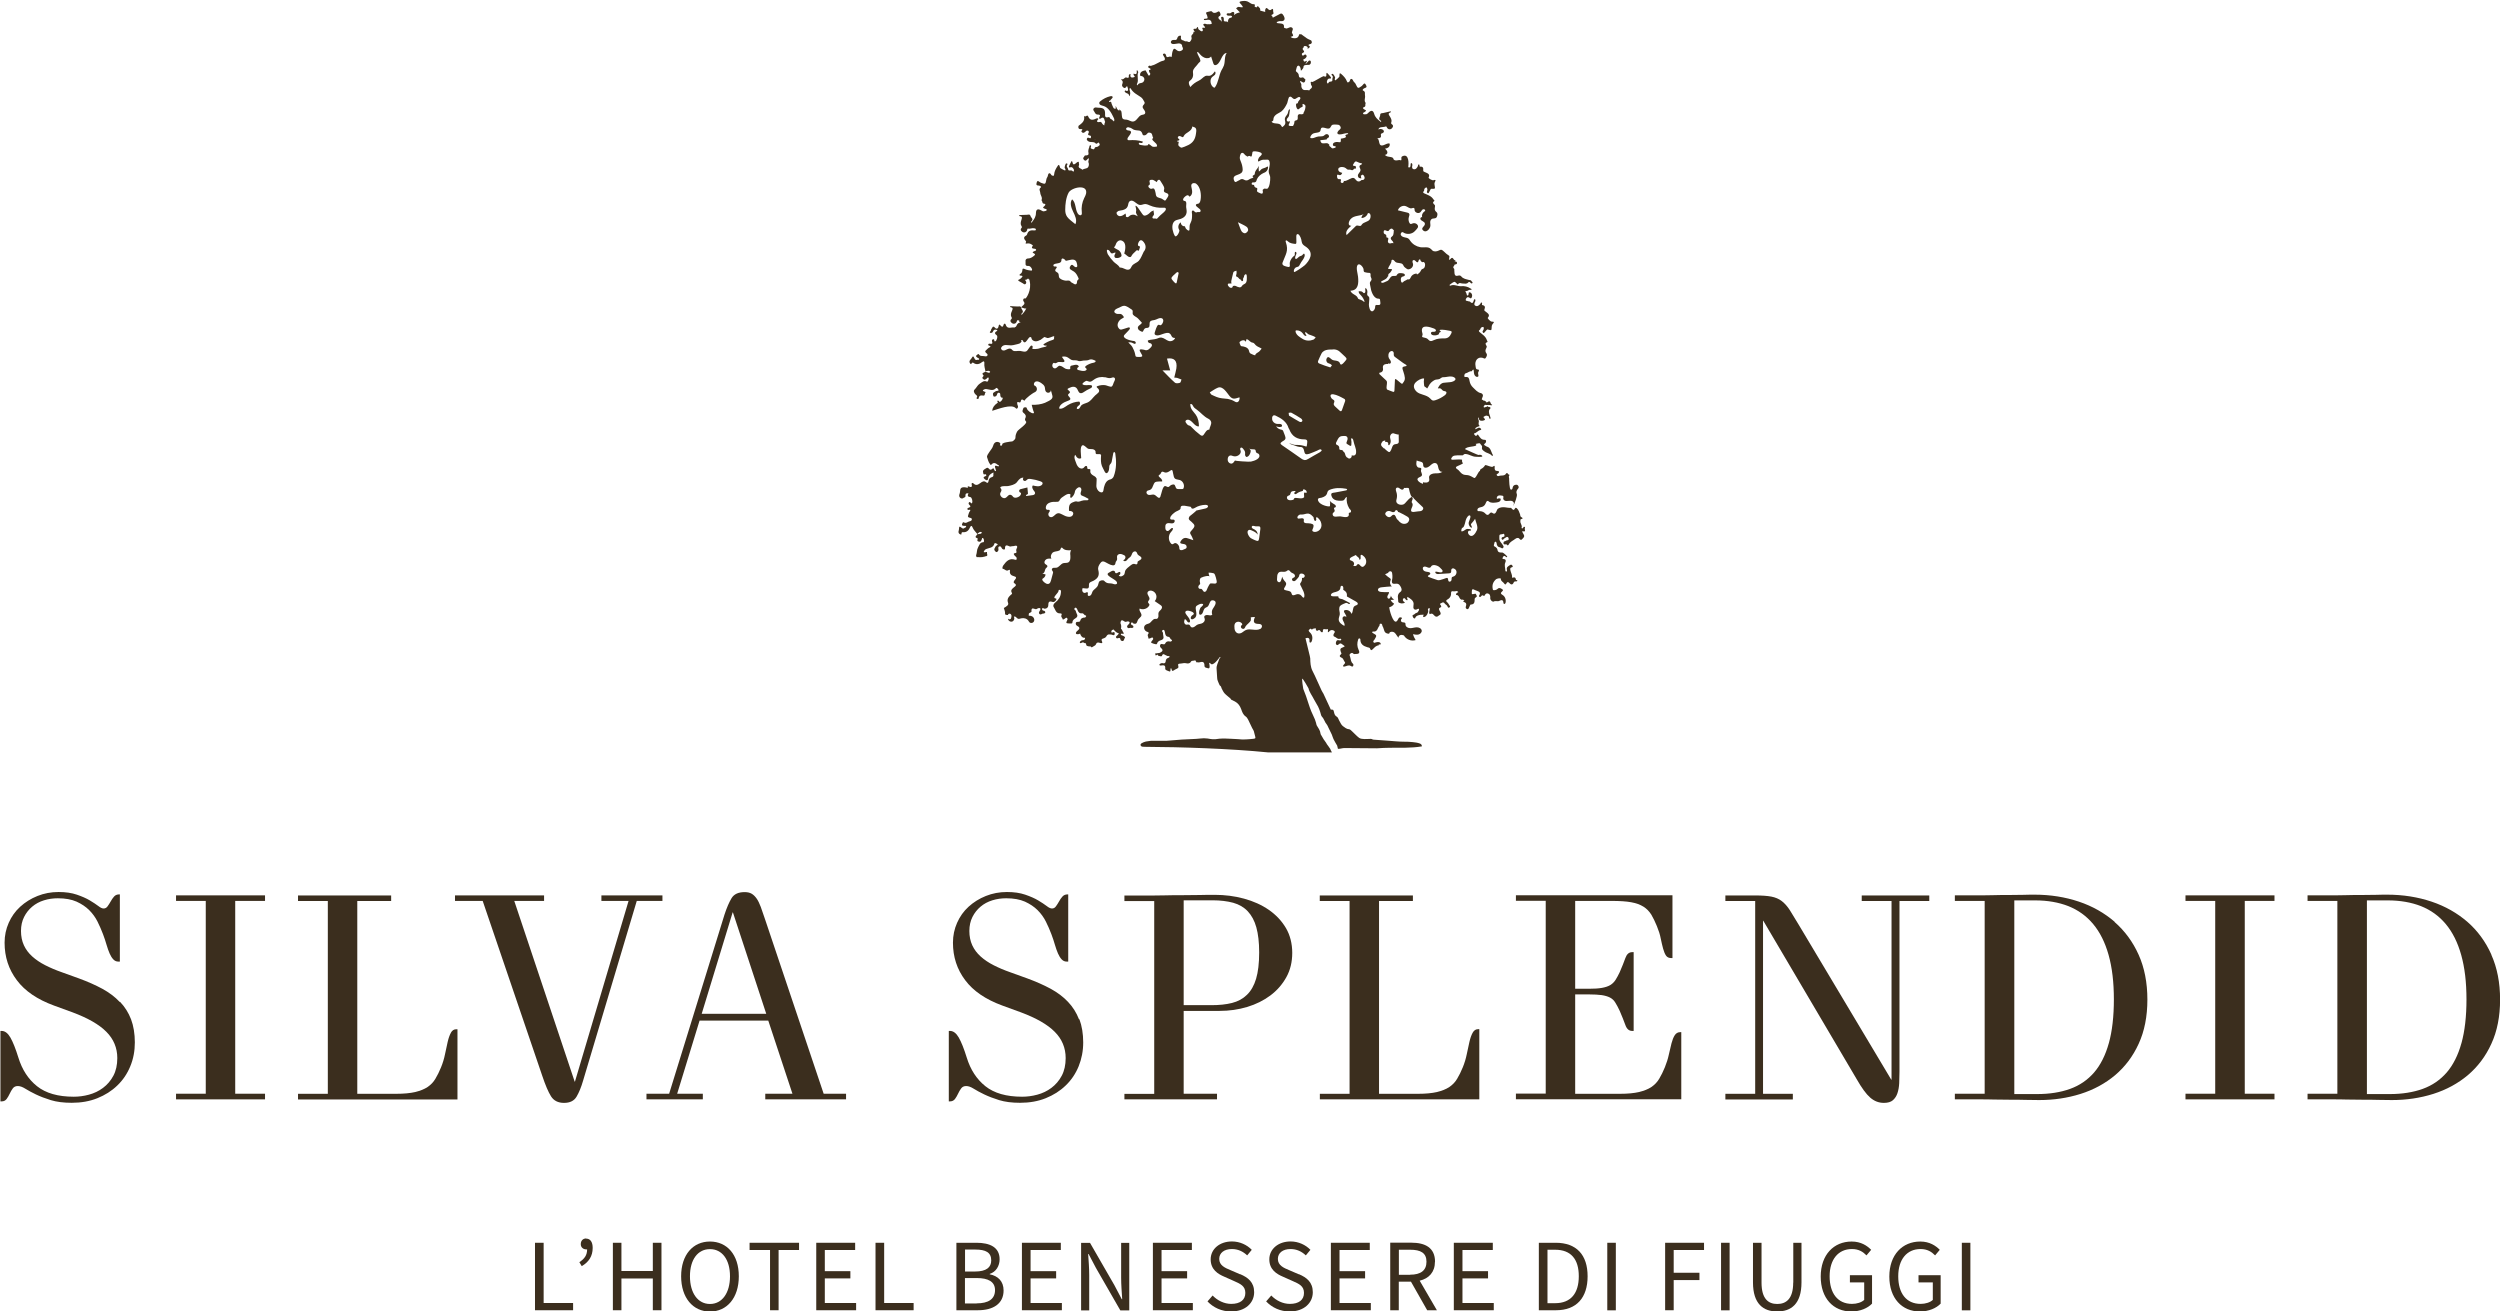 <?xml version="1.0" encoding="UTF-8"?>
<svg id="Livello_2" data-name="Livello 2" xmlns="http://www.w3.org/2000/svg" viewBox="0 0 283.46 148.7">
  <defs>
    <style>
      .cls-1 {
        fill: #3b2e1e;
        stroke-width: 0px;
      }
    </style>
  </defs>
  <g id="Livello_1-2" data-name="Livello 1">
    <g>
      <path class="cls-1" d="M13.57,113.6c-.53-.57-1.19-1.06-1.97-1.49-.78-.42-1.66-.81-2.64-1.17l-1.94-.7c-.69-.24-1.32-.51-1.89-.8-.57-.29-1.06-.62-1.47-.99-.41-.37-.73-.79-.95-1.27-.22-.48-.33-1.02-.33-1.62s.12-1.13.35-1.59c.23-.46.54-.85.92-1.17.38-.32.82-.56,1.34-.72.51-.16,1.04-.23,1.57-.23.85,0,1.55.13,2.12.38.57.26,1.05.58,1.44.97.39.39.7.82.94,1.3s.44.95.62,1.42c.16.42.29.82.4,1.2.11.38.23.71.35.99.12.28.26.5.42.67.16.17.35.25.57.25h.17v-7.62h-.07c-.25,0-.44.08-.59.25-.15.17-.27.35-.38.55-.11.2-.23.38-.35.55-.12.17-.27.25-.45.25-.16,0-.36-.09-.6-.28-.25-.19-.57-.4-.97-.64s-.89-.45-1.47-.65c-.58-.2-1.27-.3-2.07-.3-.85,0-1.64.15-2.39.45-.75.3-1.4.71-1.96,1.22-.56.51-.99,1.12-1.3,1.82-.31.7-.47,1.45-.47,2.26,0,1.6.46,3.02,1.39,4.25.92,1.23,2.32,2.18,4.2,2.87l2.11.77c1.74.65,3.02,1.38,3.84,2.21.82.82,1.24,1.82,1.24,2.98,0,.78-.15,1.45-.45,2.01-.3.56-.69,1.01-1.17,1.37-.48.36-1.01.61-1.6.77-.59.16-1.16.23-1.72.23-1.78,0-3.17-.4-4.16-1.19-.99-.79-1.7-1.88-2.12-3.26-.31-1-.61-1.75-.9-2.26-.29-.5-.62-.75-1-.75h-.13v7.99h.13c.25,0,.43-.09.57-.27.13-.18.25-.38.35-.6.1-.22.22-.42.35-.6.13-.18.32-.27.57-.27s.53.1.85.3c.32.2.72.42,1.2.65.48.23,1.05.45,1.7.65.66.2,1.44.3,2.36.3,1.07,0,2.04-.17,2.91-.52.87-.35,1.62-.82,2.26-1.44.64-.61,1.13-1.34,1.47-2.17.35-.84.52-1.74.52-2.72s-.15-1.88-.43-2.62c-.29-.75-.7-1.4-1.24-1.97Z"/>
      <polygon class="cls-1" points="19.96 102.15 23.33 102.15 23.33 124.01 19.96 124.01 19.96 124.65 30.05 124.65 30.05 124.01 26.67 124.01 26.67 102.15 30.05 102.15 30.05 101.52 19.96 101.52 19.96 102.15"/>
      <path class="cls-1" d="M51.13,117.09c-.15.27-.27.61-.37,1.04-.1.42-.2.89-.3,1.39-.1.5-.25,1-.45,1.49-.2.49-.41.92-.64,1.3-.22.38-.52.69-.89.94-.37.25-.84.43-1.4.57-.57.13-1.29.2-2.16.2h-4.41v-21.86h3.84v-.63h-10.56v.63h3.38v21.86h-3.38v.64h18.08v-7.96h-.13c-.27,0-.47.13-.62.4Z"/>
      <path class="cls-1" d="M72.2,102.15h2.91v-.63h-6.92v.63h3.08l-6.08,20.49h-.03l-6.85-20.49h3.38v-.63h-10.1v.63h3.14l6.75,19.82c.36,1.07.69,1.85,1,2.34.31.49.8.74,1.47.74s1.14-.23,1.42-.7c.28-.47.53-1.08.75-1.84l6.08-20.36Z"/>
      <path class="cls-1" d="M73.31,124.65h6.38v-.64h-2.91l2.54-8.29h7.79l2.74,8.29h-3.08v.64h9.16v-.64h-2.54l-6.65-19.79c-.18-.53-.34-1-.48-1.39-.15-.39-.3-.71-.47-.95-.17-.24-.36-.43-.57-.55-.21-.12-.47-.18-.79-.18-.71,0-1.21.23-1.49.7-.28.47-.54,1.08-.79,1.84l-6.28,20.32h-2.57v.64ZM83.07,103.45h.03l3.78,11.5h-7.32l3.51-11.5Z"/>
      <path class="cls-1" d="M122.34,115.57c-.29-.75-.7-1.4-1.24-1.97-.53-.57-1.19-1.06-1.97-1.49-.78-.42-1.66-.81-2.64-1.17l-1.94-.7c-.69-.24-1.32-.51-1.89-.8-.57-.29-1.06-.62-1.47-.99-.41-.37-.73-.79-.95-1.27-.22-.48-.33-1.02-.33-1.62s.12-1.13.35-1.59c.23-.46.54-.85.92-1.17.38-.32.82-.56,1.34-.72.51-.16,1.04-.23,1.57-.23.85,0,1.55.13,2.12.38.57.26,1.05.58,1.44.97.39.39.7.82.94,1.3s.44.95.62,1.42c.16.42.29.82.4,1.2.11.38.23.71.35.99.12.28.26.5.42.67.16.17.35.25.57.25h.17v-7.62h-.07c-.25,0-.44.08-.59.25-.15.17-.27.35-.38.55-.11.2-.23.38-.35.55-.12.17-.27.25-.45.25-.16,0-.36-.09-.6-.28-.25-.19-.57-.4-.97-.64s-.89-.45-1.47-.65c-.58-.2-1.27-.3-2.07-.3-.85,0-1.64.15-2.39.45-.75.3-1.4.71-1.96,1.22-.56.51-.99,1.12-1.3,1.82-.31.7-.47,1.45-.47,2.26,0,1.6.46,3.02,1.39,4.25.92,1.23,2.32,2.18,4.2,2.87l2.11.77c1.74.65,3.02,1.38,3.84,2.21.82.82,1.24,1.82,1.24,2.98,0,.78-.15,1.45-.45,2.01-.3.56-.69,1.01-1.17,1.37-.48.36-1.01.61-1.6.77-.59.16-1.16.23-1.72.23-1.78,0-3.17-.4-4.16-1.19-.99-.79-1.7-1.88-2.12-3.26-.31-1-.61-1.75-.9-2.26-.29-.5-.62-.75-1-.75h-.13v7.99h.13c.24,0,.43-.09.57-.27.13-.18.25-.38.35-.6.1-.22.22-.42.35-.6.13-.18.32-.27.57-.27s.53.1.85.3c.32.2.72.42,1.2.65.48.23,1.05.45,1.7.65.66.2,1.44.3,2.36.3,1.07,0,2.04-.17,2.91-.52s1.62-.82,2.26-1.44c.64-.61,1.13-1.34,1.47-2.17.34-.84.52-1.74.52-2.72s-.15-1.88-.43-2.62Z"/>
      <path class="cls-1" d="M127.49,124.01v.64h10.5v-.64h-3.78v-9.39h4.08c1.09,0,2.13-.15,3.13-.45.99-.3,1.87-.74,2.62-1.3.76-.57,1.36-1.26,1.81-2.07.45-.81.67-1.73.67-2.76s-.24-2.01-.72-2.82c-.48-.81-1.13-1.5-1.94-2.06-.81-.56-1.75-.98-2.81-1.27-1.06-.29-2.17-.43-3.33-.43-.49,0-1.06,0-1.72.02-.66.01-1.32.02-1.99.02s-1.31,0-1.92.02c-.61.01-1.11.02-1.49.02h-3.11v.63h3.38v21.86h-3.38ZM134.21,102.08h3.28c.89,0,1.67.1,2.34.28.67.19,1.22.51,1.65.97.43.46.76,1.06.97,1.82.21.76.32,1.7.32,2.84,0,1.23-.12,2.22-.35,2.99-.23.77-.58,1.38-1.04,1.82-.46.45-1.02.75-1.69.92-.67.17-1.45.25-2.34.25h-3.14v-11.9Z"/>
      <path class="cls-1" d="M149.65,124.01v.64h18.08v-7.96h-.13c-.27,0-.47.13-.62.4-.15.27-.27.61-.37,1.04-.1.42-.2.89-.3,1.39-.1.5-.25,1-.45,1.49-.2.49-.41.92-.64,1.3-.22.38-.52.69-.89.94-.37.25-.84.43-1.4.57-.57.13-1.29.2-2.16.2h-4.41v-21.86h3.84v-.63h-10.56v.63h3.38v21.86h-3.38Z"/>
      <path class="cls-1" d="M190.64,117.03h-.13c-.27,0-.47.12-.62.35-.15.23-.27.54-.37.92-.1.38-.2.8-.3,1.27-.1.47-.25.95-.45,1.44-.2.49-.41.92-.64,1.3-.22.38-.52.69-.89.94-.37.25-.84.43-1.4.57-.57.13-1.29.2-2.16.2h-5.08v-11.27h1.54c.6,0,1.09.03,1.47.08.38.06.69.15.94.28.25.13.45.32.6.57.16.25.32.56.5.94.27.62.48,1.16.64,1.6.16.45.41.67.77.67h.17v-8.93h-.17c-.36,0-.61.22-.77.67-.16.45-.37.98-.64,1.6-.16.33-.31.62-.47.87-.16.25-.36.44-.6.59-.25.15-.56.25-.95.32-.39.07-.89.1-1.49.1h-1.54v-9.96h4.18c.89,0,1.62.05,2.17.15.56.1,1.02.27,1.39.5.37.23.66.54.89.9.22.37.43.81.64,1.32.2.49.35.95.43,1.39.09.43.18.82.27,1.15.09.33.2.6.33.79.13.19.33.28.6.28h.13v-7.12h-17.75v.63h3.38v21.86h-3.38v.64h18.75v-7.62Z"/>
      <path class="cls-1" d="M215.14,123.95c.11-.33.18-.71.2-1.14.02-.42.03-.86.03-1.3v-19.35h3.38v-.63h-7.66v.63h3.38v20.26h-.03l-10.5-17.58c-.4-.67-.74-1.21-1-1.64-.27-.42-.57-.76-.9-1.02-.33-.26-.74-.43-1.2-.52-.47-.09-1.09-.13-1.87-.13h-3.34v.63h3.38v21.86h-3.38v.64h7.65v-.64h-3.38v-19.62h.03l10.6,17.98c.56.98,1.06,1.67,1.52,2.07.46.4.97.6,1.55.6.45,0,.79-.1,1.02-.3.23-.2.41-.47.52-.8Z"/>
      <path class="cls-1" d="M239.77,104.52c-1.16-1-2.51-1.77-4.06-2.29-1.55-.52-3.23-.79-5.03-.79-.31,0-.74,0-1.29.02-.55.01-1.12.02-1.72.02s-1.18,0-1.74.02c-.56.01-.98.02-1.27.02h-3.01v.63h3.38v21.86h-3.38v.64h2.98c.4,0,.89,0,1.45.02.57.01,1.16.02,1.79.02s1.23,0,1.82.02c.59.01,1.1.02,1.52.02,1.65,0,3.21-.23,4.7-.7,1.48-.47,2.79-1.18,3.91-2.12,1.12-.95,2.02-2.13,2.67-3.56.66-1.43.99-3.1.99-5.01s-.33-3.61-.99-5.08c-.66-1.47-1.57-2.71-2.72-3.71ZM239.11,118.27c-.38,1.37-.94,2.48-1.67,3.33-.74.85-1.64,1.47-2.72,1.86-1.08.39-2.33.59-3.76.59h-2.57v-21.96h2.37c1.4,0,2.66.22,3.76.65,1.1.44,2.04,1.11,2.81,2.03.77.92,1.35,2.08,1.75,3.5.4,1.42.6,3.1.6,5.04s-.19,3.6-.57,4.97Z"/>
      <polygon class="cls-1" points="247.8 102.15 251.17 102.15 251.17 124.01 247.8 124.01 247.8 124.65 257.89 124.65 257.89 124.01 254.52 124.01 254.52 102.15 257.89 102.15 257.89 101.52 247.8 101.52 247.8 102.15"/>
      <path class="cls-1" d="M282.48,108.23c-.66-1.47-1.57-2.71-2.72-3.71-1.16-1-2.51-1.77-4.06-2.29-1.55-.52-3.23-.79-5.03-.79-.31,0-.74,0-1.29.02-.55.01-1.12.02-1.72.02s-1.18,0-1.74.02c-.56.01-.98.02-1.27.02h-3.01v.63h3.38v21.86h-3.38v.64h2.98c.4,0,.89,0,1.45.02.57.01,1.16.02,1.79.02s1.23,0,1.82.02c.59.01,1.1.02,1.52.02,1.65,0,3.21-.23,4.7-.7,1.48-.47,2.79-1.18,3.91-2.12,1.12-.95,2.02-2.13,2.67-3.56.66-1.43.99-3.1.99-5.01s-.33-3.61-.99-5.08ZM279.09,118.27c-.38,1.37-.94,2.48-1.67,3.33-.74.85-1.64,1.47-2.72,1.86-1.08.39-2.33.59-3.76.59h-2.57v-21.96h2.37c1.4,0,2.66.22,3.76.65,1.1.44,2.04,1.11,2.81,2.03.77.92,1.35,2.08,1.75,3.5.4,1.42.6,3.1.6,5.04s-.19,3.6-.57,4.97Z"/>
      <polygon class="cls-1" points="61.64 140.91 60.66 140.91 60.66 148.56 64.98 148.56 64.98 147.74 61.64 147.74 61.64 140.91"/>
      <path class="cls-1" d="M66.47,140.42c-.36,0-.62.24-.62.65,0,.38.3.59.62.59.04,0,.07,0,.1,0,0,.66-.3,1.07-.88,1.45l.27.45c.81-.47,1.24-1.14,1.24-2.07,0-.67-.27-1.05-.74-1.05Z"/>
      <polygon class="cls-1" points="74.02 144.11 70.46 144.11 70.46 140.91 69.49 140.91 69.49 148.56 70.46 148.56 70.46 144.96 74.02 144.96 74.02 148.56 75 148.56 75 140.91 74.02 140.91 74.02 144.11"/>
      <path class="cls-1" d="M80.5,140.77c-1.92,0-3.27,1.49-3.27,3.94s1.35,4,3.27,4,3.27-1.54,3.27-4-1.35-3.94-3.27-3.94ZM80.5,147.85c-1.37,0-2.27-1.23-2.27-3.14s.9-3.08,2.27-3.08,2.27,1.18,2.27,3.08-.9,3.14-2.27,3.14Z"/>
      <polygon class="cls-1" points="84.99 141.73 87.31 141.73 87.31 148.56 88.28 148.56 88.28 141.73 90.6 141.73 90.6 140.91 84.99 140.91 84.99 141.73"/>
      <polygon class="cls-1" points="93.52 144.95 96.42 144.95 96.42 144.13 93.52 144.13 93.52 141.73 96.96 141.73 96.96 140.91 92.55 140.91 92.55 148.56 97.07 148.56 97.07 147.74 93.52 147.74 93.52 144.95"/>
      <polygon class="cls-1" points="100.25 140.91 99.27 140.91 99.27 148.56 103.59 148.56 103.59 147.74 100.25 147.74 100.25 140.91"/>
      <path class="cls-1" d="M112.22,144.49v-.05c.72-.23,1.12-.91,1.12-1.66,0-1.35-1.08-1.87-2.63-1.87h-2.27v7.65h2.45c1.71,0,2.9-.73,2.9-2.24,0-1.05-.64-1.65-1.56-1.83ZM109.41,141.68h1.18c1.19,0,1.8.33,1.8,1.23,0,.78-.54,1.26-1.84,1.26h-1.13v-2.48ZM110.74,147.79h-1.33v-2.88h1.33c1.34,0,2.08.43,2.08,1.37,0,1.03-.77,1.5-2.08,1.5Z"/>
      <polygon class="cls-1" points="116.85 144.95 119.75 144.95 119.75 144.13 116.85 144.13 116.85 141.73 120.28 141.73 120.28 140.91 115.87 140.91 115.87 148.56 120.4 148.56 120.4 147.74 116.85 147.74 116.85 144.95"/>
      <path class="cls-1" d="M127.12,144.87c0,.8.07,1.66.12,2.44h-.05l-.83-1.58-2.77-4.81h-1.01v7.66h.92v-4.01c0-.8-.07-1.62-.12-2.39h.05l.83,1.58,2.77,4.82h1.01v-7.66h-.92v3.96Z"/>
      <polygon class="cls-1" points="131.7 144.95 134.6 144.95 134.6 144.13 131.7 144.13 131.7 141.73 135.14 141.73 135.14 140.91 130.72 140.91 130.72 148.56 135.25 148.56 135.25 147.74 131.7 147.74 131.7 144.95"/>
      <path class="cls-1" d="M140.6,144.48l-1.09-.47c-.6-.25-1.27-.53-1.27-1.27,0-.68.57-1.12,1.43-1.12.71,0,1.27.28,1.74.72l.52-.63c-.54-.56-1.35-.95-2.25-.95-1.39,0-2.41.86-2.41,2.03s.84,1.67,1.55,1.97l1.1.49c.72.32,1.28.56,1.28,1.35s-.59,1.24-1.6,1.24c-.8,0-1.56-.38-2.11-.95l-.58.67c.67.7,1.6,1.14,2.68,1.14,1.61,0,2.61-.97,2.61-2.18,0-1.14-.69-1.67-1.58-2.05Z"/>
      <path class="cls-1" d="M147.25,144.48l-1.09-.47c-.6-.25-1.27-.53-1.27-1.27,0-.68.57-1.12,1.43-1.12.71,0,1.27.28,1.74.72l.52-.63c-.54-.56-1.35-.95-2.25-.95-1.39,0-2.41.86-2.41,2.03s.84,1.67,1.55,1.97l1.1.49c.72.32,1.28.56,1.28,1.35s-.59,1.24-1.6,1.24c-.8,0-1.56-.38-2.11-.95l-.58.67c.67.7,1.6,1.14,2.68,1.14,1.61,0,2.61-.97,2.61-2.18,0-1.14-.69-1.67-1.58-2.05Z"/>
      <polygon class="cls-1" points="151.88 144.95 154.78 144.95 154.78 144.13 151.88 144.13 151.88 141.73 155.31 141.73 155.31 140.91 150.9 140.91 150.9 148.56 155.43 148.56 155.43 147.74 151.88 147.74 151.88 144.95"/>
      <path class="cls-1" d="M162.71,143.06c0-1.59-1.12-2.16-2.68-2.16h-2.4v7.66h.97v-3.24h1.38l1.84,3.24h1.1l-1.95-3.35c1.04-.25,1.73-.96,1.73-2.15ZM159.89,144.54h-1.28v-2.84h1.28c1.19,0,1.85.36,1.85,1.36s-.66,1.47-1.85,1.47Z"/>
      <polygon class="cls-1" points="165.82 144.95 168.72 144.95 168.72 144.13 165.82 144.13 165.82 141.73 169.26 141.73 169.26 140.91 164.84 140.91 164.84 148.56 169.37 148.56 169.37 147.74 165.82 147.74 165.82 144.95"/>
      <path class="cls-1" d="M176.4,140.91h-1.92v7.65h1.96c2.31,0,3.57-1.42,3.57-3.85s-1.26-3.8-3.62-3.8ZM176.33,147.76h-.87v-6.06h.87c1.79,0,2.68,1.07,2.68,3s-.89,3.06-2.68,3.06Z"/>
      <rect class="cls-1" x="182.24" y="140.91" width=".97" height="7.66"/>
      <polygon class="cls-1" points="188.8 148.56 189.77 148.56 189.77 145.14 192.69 145.14 192.69 144.31 189.77 144.31 189.77 141.73 193.21 141.73 193.21 140.91 188.8 140.91 188.8 148.56"/>
      <rect class="cls-1" x="195.14" y="140.91" width=".97" height="7.66"/>
      <path class="cls-1" d="M203.32,145.43c0,1.84-.8,2.42-1.81,2.42s-1.78-.58-1.78-2.42v-4.52h-.97v4.49c0,2.46,1.19,3.3,2.75,3.3s2.75-.84,2.75-3.3v-4.49h-.93v4.52Z"/>
      <path class="cls-1" d="M209.75,145.4h1.62v1.99c-.3.28-.83.45-1.38.45-1.63,0-2.54-1.21-2.54-3.13s.99-3.09,2.53-3.09c.77,0,1.26.32,1.65.72l.53-.63c-.45-.46-1.15-.94-2.21-.94-2.03,0-3.51,1.5-3.51,3.97s1.44,3.96,3.46,3.96c1.03,0,1.87-.38,2.36-.89v-3.22h-2.51v.81Z"/>
      <path class="cls-1" d="M217.53,145.4h1.62v1.99c-.3.28-.83.45-1.38.45-1.63,0-2.54-1.21-2.54-3.13s.99-3.09,2.53-3.09c.77,0,1.26.32,1.65.72l.53-.63c-.45-.46-1.15-.94-2.21-.94-2.03,0-3.51,1.5-3.51,3.97s1.44,3.96,3.46,3.96c1.03,0,1.87-.38,2.36-.89v-3.22h-2.51v.81Z"/>
      <rect class="cls-1" x="222.44" y="140.91" width=".97" height="7.66"/>
      <path class="cls-1" d="M171.89,65.76c-.03-.13-.04-.32-.27-.29-.06,0-.18.13-.17-.03.01-.29-.15-.53-.2-.8-.02-.14-.04-.27.14-.31.12-.03.19-.09.09-.2-.07-.07-.11-.17-.27-.06-.23.15-.44.24-.34.57.02.05-.03.17-.06.17-.11,0-.13-.09-.13-.17-.01-.29-.13-.57,0-.86.08-.18.09-.37-.18-.39-.16-.02-.18-.04-.1-.2.1-.22.19-.18.33-.07.04.04.08.11.17.02,0-.09-.45-.49-.55-.49-.26,0-.52.03-.57-.35-.02-.11-.14-.25-.25-.3-.27-.11-.1-.27-.09-.42,0-.1.07-.16.15-.16.04,0,.09.1.1.16.02.26.11.44.41.49.11.02.22.2.34.04.1-.13,0-.23-.07-.35-.13-.23-.38-.37-.37-.72.01-.43-.05-.43.37-.48.07,0,.17-.11.19.04,0,.09.11.25-.1.27-.18.02-.26.16-.18.27.13.18.2-.06.3-.1.13-.05.23-.23.4-.13.05.03.07.11.08.17.03.24-.22.14-.31.24-.04.04-.13.04-.19.07-.06.03-.09.08-.09.16-.02.34.34.04.42.25.04.09.14.01.18-.07.16-.32.49-.43.74-.63.11-.09.33-.18.46-.02.22.27.29.06.43-.07.24-.23.05-.41-.05-.6-.04-.07-.09-.21,0-.18.42.12.2-.18.24-.32.01-.06.06-.13-.02-.17-.08-.04-.13.02-.16.08-.06.16-.21.08-.19.02.12-.29-.19-.5-.13-.78.02-.07-.04-.17.07-.19.29-.08.18-.15.01-.25-.12-.07-.08-.21-.12-.31-.1-.23-.15-.48-.34-.65-.09-.08-.17-.16-.26.03-.13.26-.28.04-.37-.05-.02-.02-.04-.04-.05-.06-.23.02-.47-.03-.7-.06-.28-.03-.57,0-.8.17-.14.11-.18.56-.43.55-.12,0-.2-.13-.31-.13-.17,0-.23.24-.4.27-.15.02-.25-.13-.36-.23-.2-.18-.49-.2-.76-.2-.11-.08-.06-.26.05-.34.14-.09.3-.09.43-.14.17-.06.31-.19.38-.36.06-.14.12-.34.27-.31.05,0,.09.05.13.08.24.17.57.13.86.09.12-.02.25-.04.35-.12.1-.07.15-.22.09-.32-.13-.04-.27-.03-.38.04-.1-.11-.01-.3.12-.36.13-.06.29-.04.44-.01.05,0,.1.02.13.06.06.07,0,.17,0,.26,0,.17.18.28.34.29s.33-.04.49-.03c.17,0,.35.09.38.26.02.12-.06.24-.1.35.2-.26.5-1.19.44-1.34-.12-.28-.03-.46.14-.65.09-.1.08-.2.01-.32-.09-.15-.22-.12-.35-.1-.14.03-.23.13-.27.27-.03.13-.03.3-.22.26-.17-.03-.19-1.13-.19-1.27,0-.1-.07-.19,0-.29.13-.18-.14-.12-.15-.24-.01-.1-.15-.09-.19-.02-.19.33-.55.17-.82.28-.09.04-.22-.01-.25-.11-.04-.1.08-.12.15-.17.18-.15.15-.28-.07-.29-.29,0-.33-.17-.31-.39.02-.24-.03-.23-.2-.1-.16.12-.67-.2-.88-.17-.1.17-.24.32-.42.41-.09.05-.21.14-.15.23-.24.07-.47.93-.69.81-.22-.12-.43-.26-.68-.31-.17-.03-.36-.01-.53-.08-.24-.09-.37-.31-.54-.48-.14-.14-.43-.23-.24-.41.05-.05.78-.32.73-.39-.09-.11-.12-.22-.09-.37.02-.09-.79-.04-.91-.03-.45.06-.37-.13-.17-.36.19-.19.85-.11,1.09-.13.03,0,.07,0,.1-.02.03-.02.05-.05.07-.07.06-.06.16-.07.25-.06.39.04.69.29,1.09.31.06,0,.77.06.77-.05,0-.13-.26-.22-.42-.15-.06.03-1.5-.65-1.54-.66.15-.38,1.49-.22,1.25-.55-.02-.02-.05-.02-.06-.04.23-.06.49-.11.51-.06.07.15.27.25.23.42-.06.28.11.37.29.5.26.2.63.2.83.48.01.02.07.02.08,0,.02-.02.04-.07.03-.09-.22-.33-.21-.83-.71-.96-.05-.01-.08-.06-.13-.08-.16-.08-.24-.14-.03-.3.14-.11.14-.39-.05-.38-.4.01-.53-.25-.71-.5-.07-.09-.08-.17-.19-.01-.11.16-.2,0-.27-.07-.04-.04-.07-.09-.05-.14.3-.05.44-.34.73-.39.04,0,.07-.06.1-.09-.03-.04-.06-.08-.1-.11-.2-.16-.34.03-.5.08-.03,0-.06.03-.09.04,0-.16.06-.19.31-.31.06-.03.24-.03.16-.11-.2-.2,0-.41-.08-.6-.05-.12-.13-.25,0-.34.02.06,0,.12.02.18.04.2.3.27.57.17.23-.09.09-.19,0-.28-.05-.06-.06-.12.01-.16.07-.04.17-.05.23-.11.15.04.35.01.35.24,0,.05.05.15.13.12.06-.03.03-.12.01-.18-.08-.28-.24-.54-.11-.86.01-.01.03-.02.04-.04.19-.17.04-.25-.09-.26-.02,0-.04,0-.07,0-.05-.08-.11-.12-.21,0-.09.01-.17.04-.27.07-.12-.12.02-.21.1-.31.23.07.5-.05.72.08.01,0,.06-.06.1-.1-.19-.03-.16-.21-.24-.32-.06-.09-.17-.05-.23,0-.07.05-.13.07-.18.08,0-.04-.03-.08-.08-.12-.07-.06-.15-.11-.23-.08-.06-.06-.11-.11-.19-.12-.06-.01-.03-.08.09-.4.05-.14-.06-.31-.21-.34-.41-.08-.64-.4-.91-.65-.19-.17-.34-.45-.38-.7-.06-.33-.1-.5-.41-.48-.24.02-.2-.09-.18-.22.02-.1.06-.19.18-.21.22-.05.39-.26.65-.22.24-.4.23-.08.24.09.02.19.05.37.21.49.14.11.33.05.31-.08-.03-.2-.09-.36.05-.54.03-.03-.01-.16-.08-.16-.3,0-.26-.2-.3-.41-.12-.59.26-1.07.82-.91.13.03.22.16.33.01.11-.15.21-.36.09-.51-.18-.23-.12-.42-.01-.63.03-.06.06-.15.04-.19-.09-.18-.27-.34.07-.47.07-.03-.03-.14-.05-.21-.13-.44-.51-.65-.82-.92-.23-.2.06-.23.08-.35.03-.16.16-.24.33-.24.05,0,.03.08.05.12.04.15-.06.24-.12.36-.03.06,0,.14.05.18.07.07.13,0,.17-.05.08-.08.15-.18.23-.26.04-.05.08-.08.16-.05.38.11.4.11.41-.24,0-.16.03-.3.14-.42.19-.2.12-.25-.13-.24-.15,0-.5-.37-.45-.43.31-.35,0-.51-.22-.69-.09-.07-.22-.12-.16-.27.1-.24.08-.43-.22-.48-.07-.01-.06-.06-.06-.11.01-.06.05-.15-.03-.18-.12-.04-.11.09-.15.14-.15.18-.34.34-.56.22-.2-.1-.12-.31-.03-.48,0-.01.01-.03.02-.05,0-.08.03-.18-.06-.21-.07-.02-.1.08-.12.14-.07.24-.15.42-.42.14-.05-.05-.16-.02-.23-.06-.1-.05-.32,0-.25-.22.06-.15.16-.31.38-.19.09.05.19.15.26.04.06-.1.1-.25.06-.38-.04-.14-.15-.25-.28-.26-.14,0-.08.15-.11.23-.02.07-.03.13-.11.14-.03,0-.08-.02-.08-.04-.02-.17-.1-.31-.18-.45.12-.04.25-.01.35-.1.07-.06.15-.06.24-.05.04,0,.13-.02.13-.04,0-.08-.08-.08-.13-.12-.31-.21-.69-.29-1.03-.26-.43.04-.82-.25-1.24-.06-.02.01-.07,0-.09-.02-.02-.02-.02-.07,0-.08.16-.11.31-.25.49-.32.13-.05.22.11.32.19.05.04.09.13.14.06.16-.23.36-.06.54-.07.22,0,.44.09.62-.13.07-.09.18-.06.25.04.05.08.16.12.21.04.09-.11-.08-.15-.11-.24-.04-.11-.17-.08-.26-.11-.31-.09-.66-.12-.89-.41-.11-.14-.27-.11-.42-.07-.22.06-.31-.06-.34-.25-.02-.14-.01-.29-.03-.43.06-.12-.17-.19-.1-.34.03-.06.07-.11.11-.17.02-.03.02-.05.03-.08.1-.02.3-.02.27-.2-.03-.19-.22-.14-.36-.16.04,0,.09-.02.13,0,.01,0,.05-.08.07-.12-.19.02-.21-.16-.32-.25-.08-.07-.18,0-.22.06-.08.1-.15.13-.22.13.01-.02.02-.05.02-.07.08-.49.07-.31-.29-.6-.1-.08-.42-.41-.53-.45-.12-.05-.25.02-.37.08-.21.1-.49.14-.68,0-.06-.05-.11-.11-.17-.17-.35-.34-.8-.14-1.23-.22-.45-.08-.87-.34-1.13-.72-.06-.08-.1-.17-.18-.23-.13-.11-.31-.13-.48-.17-.17-.04-.35-.11-.41-.27-.06-.16.1-.38.25-.3.41.3,1.04.23,1.37-.16.18-.21.52-.45.21-.75-.14-.13-.36-.16-.53-.08-.06.02-.11.06-.17.05-.07,0-.13-.08-.16-.14-.1-.19-.12-.42-.06-.63.04-.15.12-.32.02-.43-.05-.05-.12-.07-.19-.09-.36-.09-.72-.17-1.07-.26.1-.37.55-.6.9-.47.22.08.43.29.66.24.1-.02.23-.09.3,0,.04.05.03.12.03.18,0,.29.42.47.64.28.11-.09.16-.24.27-.32.12-.08.33,0,.29.13-.02.06-.08.09-.12.12-.19.14-.29.4-.22.63-.1-.07-.24.08-.2.2.04.12.16.19.27.25.11.06.23.14.24.27.04.32-.56.49-.18.79.31.26.67-.13.76-.37.14-.35-.12-.64.16-.92.17-.16.51,0,.62-.28.07-.18.11-.4-.04-.52-.24-.18-.22-.37-.18-.61.01-.06.02-.16-.01-.19-.13-.15-.35-.26-.06-.47.06-.04-.07-.12-.11-.19-.24-.39-.66-.5-1.03-.67-.28-.13,0-.24-.01-.36-.02-.16.1-.28.25-.32.04-.01.05.07.08.11.08.14,0,.25-.02.38-.01.07.03.13.09.16.09.05.12-.04.15-.09.06-.1.1-.21.16-.31.03-.06.05-.1.14-.09.4.01.41,0,.34-.34-.03-.15-.05-.29.03-.44.13-.24.06-.27-.18-.19-.14.04-.58-.22-.54-.3.2-.42-.14-.49-.39-.61-.1-.05-.24-.06-.22-.22.03-.26-.03-.44-.34-.41-.07,0-.08-.04-.08-.09,0-.07,0-.16-.07-.16-.12-.01-.08.12-.11.18-.1.21-.24.41-.48.36-.22-.05-.2-.27-.15-.46,0-.02,0-.03,0-.05-.02-.08-.02-.18-.12-.18-.07,0-.08.1-.08.17,0,.22-.04.38-.27.29.07-.4.1-1.6-.66-1.24-.04.02-.08.05-.1.09-.06.12.05.3-.06.38-.14-.08-.31-.02-.47,0-.16.02-.36-.02-.39-.18-.07-.33-.74-.1-.98-.47.15.07.32-.12.3-.28-.02-.16-.15-.29-.27-.41.15-.01.31-.06.42-.17.11-.11.16-.29.08-.42-.22-.02-.42.11-.63.19-.75.28-.37-.72-.81-.79.19.03.45.01.48-.17.02-.11-.05-.24.02-.32.03-.03.08-.04.13-.06.46-.19-.04-.65-.44-.42.06-.37.55-.22.83-.35.08-.04.11.09.16.16.14.21.38.2.51.08.08-.07.3-.32.02-.49-.08-.05-.09-.13-.06-.22.09-.25-.04-.46-.16-.66-.12-.19-.26-.34.06-.46.04-.01.09-.06.04-.11-.02-.02-.06-.01-.09,0-.26.06-.51.13-.77.18-.16.03-.34-.02-.34.25,0,.2-.28.42.05.6.04.02.08.09.07.11-.06.1-.1,0-.14-.03-.29-.22-.55-.45-.66-.84-.12-.42-.35-.44-.66-.12-.08.08-.17.18-.29.17-.11-.01-.27.05-.31-.08-.03-.1.12-.13.19-.18.21-.17.21-.15-.05-.29-.1-.06-.26-.18-.03-.26.27-.09.07-.34.2-.46-.25-.26-.03-.57-.09-.85-.05-.21.1-.43-.22-.57-.13-.06.05-.23.17-.27.26-.08.28-.16.13-.41-.1-.16-.15-.14-.24-.06-.07.06-.12.16-.2.22-.44.31-.45.31-.69-.2-.05-.1-.09-.17-.18-.23-.13-.1-.13-.35-.31-.37-.18-.02-.13.24-.26.33-.11.07-.18.14-.25-.05-.13-.35-.38-.61-.66-.85-.12-.1-.17-.08-.18.06,0,.08,0,.17-.01.25,0,.04-.44.44-.46.43-.16-.11,0-.24-.03-.35-.04-.12-.13-.23-.2-.34-.04-.05-.11-.08-.17-.03-.08.07-.02.13.03.16.19.15,0,.3.03.44.04.28-.14.24-.29.27-.1.02-.13.09-.17.16-.06.1-.12,0-.14-.04-.08-.18.08-.5.27-.48.23.03.19-.1.14-.18-.11-.16-.26-.3-.39-.44-.03-.04-.06-.04-.08,0-.01.03-.02.06-.02.09.02.32-.04.37-.32.26-.06-.02-1.2.68-1.26.66-.12-.03-.25-.07-.18.15.02.06,0,.15.03.19.29.34-.14.42-.21.62-.19-.08-.4-.02-.59-.05-.17-.03-.29-.22-.31-.42-.01-.08.02-.18,0-.25-.1-.22-.36-.53.17-.2.1.06.2,0,.25-.11.04-.09.06-.26,0-.27-.13-.02-.13-.23-.32-.17-.23.08-.37,0-.38-.19,0-.2-.1-.32-.25-.44-.04-.03-.09-.07-.09-.12,0-.02,0-.05.01-.07l.09-.33s.03-.09.06-.13c.26-.25.43.3.4.47.03.03.09,0,.12-.03.03-.04.04-.09.07-.12.02-.02.04-.03.05-.05.09-.09.04-.24.11-.32,0,0,0,0,.01,0,0-.01.01-.03.02-.04.02-.02.04-.03.06-.04l-.07.07c.09-.08.29-.09.4-.09.06,0,.11,0,.17,0,.14-.03.23-.19.2-.32-.01-.04-.03-.09,0-.12-.06-.03-.13-.05-.2-.06l-.41.44s.03-.08.04-.12c0-.01.24-.32.04-.27-.02,0-.03.02-.05.03-.21.13-.24-.03-.28-.19.11-.05.22-.09.29-.19.08-.1.14-.17.06-.29-.07-.12-.16-.1-.25-.03-.08.05-.16.15-.23,0-.05-.1-.05-.18.08-.24.14-.06.22-.16.06-.3-.08-.07-.11-.18-.03-.27.03-.03.06-.05.08-.07-.02-.05-.01-.1.06-.13.14-.02.28,0,.37.12.05.07,0,.12-.05.14.15.04.26-.04.3-.18.04-.14-.26-.11-.11-.25.06-.06.2-.04.27-.11.12-.1.07-.24,0-.36-.24-.1-.47-.2-.65-.36-.02.01-.42-.31-.47-.34-.08,0-.16.01-.24,0-.09.46-.39.49-.75.43-.09-.03-.16-.08-.23-.13.34-.1.35-.12.19-.41-.02-.03-.03-.06-.04-.09.03-.1.05-.21.09-.3.09-.21-.17-.38-.39-.26-.1.05-.21.08-.31.11-.15-.03-.3-.08-.29-.13.07-.46-.28-.42-.55-.46-.11-.02-.25.02-.28-.14.15-.08.32-.12.45-.11.12.01.26.01.36-.07.19-.16.06-.47-.1-.67-.04-.05-.09-.11-.16-.12-.06-.01-.13.02-.18.05-.27.14-.53.28-.8.42-.02-.07-.05-.13-.08-.19-.02-.04-.08-.06-.11-.1.14-.05.27-.14.27-.22-.04-.12-.05-.26-.05-.39,0-.05-.07-.14-.14-.07-.2.2-.34.1-.5-.07-.08-.09-.16-.07-.22.05-.06.12-.05.24-.03.34-.19-.05-.38-.1-.57-.15,0-.05,0-.1,0-.15,0-.15-.16-.21-.22-.32-.03-.06-.11-.03-.12,0,0,.05-.03.07-.06.1-.08,0-.16-.05-.24-.08,0-.02.01-.03.02-.05.02-.07.03-.17-.03-.21-.04-.03-.09-.02-.14-.02-.25,0-.43-.22-.66-.31-.22-.09-.48-.06-.72-.02-.08.01-.18.05-.17.13,0,.03.02.05.04.07.09.11.2.22.28.34.02.03.04.08.06.13-.12.02-.25.02-.38-.02-.17-.06-.29.05-.39.16l.43.45s-.09.02-.13.03c-.2.05-.39.14-.53.27-.02-.1.06-.21,0-.29-.05-.08-.17-.07-.25-.03-.08.05-.15.12-.24.13-.06,0-.12,0-.18-.01-.06,0-.13.01-.16.06-.04.07,0,.16.08.19.07.03.15.03.23.02.08,0,.16-.01.23.03.03.02.04.04.06.1-.02.01-.04.03-.09.1-.04,0-.07.02-.11.02-.21.04-.3.3-.25.52-.1-.24-.55.06-.49-.34.02-.17-.04-.31-.18-.3-.21.01-.09.19-.08.31,0,.05.03.1.03.15,0,.06-.02.1-.03.14,0-.03.01-.06,0-.08-.05-.1-.16-.15-.25-.23-.08-.07-.14-.21-.07-.3.04-.05.11-.07.16-.11.1-.1.04-.27-.03-.39-.02-.03-.03-.06-.06-.08-.07-.05-.16,0-.23.05-.16.1-.39.15-.53.02-.03-.03-.06-.08-.1-.1-.05-.03-.12-.01-.18,0l-.32.08c-.06.01-.13.04-.14.1,0,.04.02.07.03.1.07.12.12.26.14.4,0,.03,0,.06,0,.09-.02.04-.07.05-.11.05-.1.01-.2.03-.3.04v.12c.2.06.41-.07.61-.01.25.08.25.27.27.46-.13.02-.26.05-.4.04.11-.12-.03,0-.03,0-.1,0-.2-.02-.35-.07-.12.03-.26.08-.12.22.21.21.22.27-.11.24-.13,0-.03.12-.01.19.01.04.03.08.04.12-.06,0-.09.04-.11.11-.06-.04-.17-.04-.22-.1-.08-.09-.23-.1-.23-.29,0-.16-.11-.14-.16,0-.03.08-.08.09-.15.09-.33-.03-.22.12-.11.28.03.05.05.08.07.12-.03-.01-.05-.03-.07-.05-.05-.05-.12,0-.11.04.04.23-.33.29-.22.58.06.15-.05.37-.18.5-.02.02-.04.02-.05.03h-.1c-.08-.02-.17-.1-.26-.08-.11.02-.2-.01-.29-.08-.06-.02-.12-.03-.17-.06-.05-.02-.09-.05-.12-.09-.08-.11,0-.27-.03-.4-.14-.04-.3.03-.37.16-.05.1-.06.24-.16.29-.08.05-.18.02-.27.02-.1,0-.2.02-.27.09-.07.07-.1.19-.04.27.08.12.25.12.4.1.12-.02.24-.03.36-.05.08-.01.16-.02.24,0,.11.03.17.11.24.17-.01.06-.01.12.02.18.11.2.13.34-.08.45-.18.1-.37.11-.55-.05-.26-.23-.35-.21-.46.11-.05.14-.07.29-.08.44,0,.1-.04.28-.09.23-.17-.19-.5.23-.57-.16-.03-.17-.14-.27-.27-.22-.19.08-.02.21.02.32.02.05.06.08.08.13.07.17.04.32-.15.35-.47.09-.84.46-1.32.55-.02.02-.03.03-.06.04-.05.02-.08,0-.11-.03-.02,0-.04,0-.1,0-.1.07-.22.16-.04.25.26.13.28.18,0,.26.02.07.04.15.03.21.05.07.08.11.12.16,0,.04,0,.08-.01.12-.02.08-.12.16-.19.11l-.33-.58c-.17.03-.35.07-.48.18-.13.11-.2.33-.09.46.19-.02.39.12.43.31.04.19-.08.4-.26.46-.08.03-.17.03-.26.06-.12.04-.21.13-.28.24-.04-.05-.07-.11-.02-.2.22-.41-.06-.87.13-1.29.01-.02-.02-.06-.03-.09-.03-.06-.07-.11-.1-.16-.06.05-.05.11-.04.18.02.18-.03.33-.24.26-.19-.07-.13,0-.11.12.01.09.26.17.03.25-.12.04-.34.11-.41-.14-.02-.07.12-.17,0-.2-.11-.03-.18.08-.17.19.03.22-.06.27-.25.19-.23-.1-.34.34-.59.15,0,.05,0,.11.02.13.19.14.14.3.07.49-.06.17.04.29.17.38.13.09.22.01.29-.1.03-.04.09-.09.11-.05.05.12.1.25.1.37,0,.11-.09.2-.2.14-.09-.06-.15-.07-.18.03-.03.07.04.12.09.16.13.12.4.08.4.38,0,.09.07-.03.09-.07.1-.23,0-.45-.04-.67-.01-.05,0-.1.04-.13.06-.03.09.02.11.06.3.49.72.66,1.15.96.17.12.27.31.37.5.02.04.05.09.05.14,0,.15-.18.24-.22.38-.05.15.07.3.16.42s.18.3.09.43c-.08.11-.24.1-.37.14-.4.12-.55.71-.97.75-.25.02-.47-.17-.71-.21-.15-.02-.33,0-.45-.1-.17-.16-.1-.65-.18-.85-.02-.06-.15-.14-.22-.23,0,.05,0,.11,0,.16-.19-.06-.28-.21-.34-.39-.01-.04-.05-.07-.07-.11-.04.04-.01.09,0,.14.01.07.02.15-.07.14-.06,0-.15-.03-.18-.08-.09-.16-.15-.33-.22-.49-.04-.11,0-.28-.23-.2-.06.02-.1-.08-.02-.13.04-.02.07-.04.11-.05.04-.14.32-.26.25-.41-.04-.09-.17-.08-.26-.06-.41.1-.8.29-1.13.57-.04.04-.09.07-.11.13-.04.11.03.23.13.29.1.06.22.07.33.11.56.16.88.74,1.13,1.26.05.1.11.21.11.33,0,.06-.02.11-.04.17-.08-.08-.17-.15-.25-.22-.06-.05-.12-.06-.18-.1-.04-.12-.09-.21-.22-.17-.4.12-.36-.16-.36-.39,0-.46-.14-.63-.58-.67-.13-.01-.26,0-.4-.03-.25-.05-.45.18-.31.36.13.16.17.46.49.44.14,0,.32.03.16.28-.07.1-.04.31.18.14.25-.18.35,0,.39.18.02.1.05.18.08.23-.07.13-.1.26-.1.4-.08-.05-.17-.1-.22-.18-.09-.16-.14-.27-.36-.2-.1.03-.39,0-.14-.28.12-.13-.05-.17-.14-.14-.39.18-.74.31-.97-.23-.1-.23-.28.11-.42-.01-.08-.07-.05.01-.04.04.1.54-.29.78-.63,1.05-.03.13-.05.27.09.35.08.04.21-.01.29.03.18.1-.12.14-.05.27.1.17.27.2.46,0,.09-.09.17-.16.3-.09.1.06.1.17.04.26-.11.18-.02.25.14.27.14.02.16.11.14.21-.03.17-.14.09-.23.06-.11-.04-.19-.03-.23.1-.04.14.03.19.13.27.27.21.68-.02.9.3,0,.01.1,0,.14-.04.05-.03.09-.07.13-.11.05.04.1.09.13.15.02.04.02.1.02.15-.12.12-.25.21-.34.21-.15,0-.21.05-.25.17-.05.13-.15.11-.25.06-.08-.04-.21-.02-.18-.18.02-.08.11-.22-.04-.24-.11-.01-.1.15-.13.24-.08.2-.14.4-.08.63.05.19-.08.3-.32.28-.19-.01-.14.19-.26.25-.06.03,0,.19.07.26.07.08.19.12.27.04.43-.46.26-.09.22.15-.01.07.05.16.06.24.02.2-.04.41-.19.49-.17.08-.39.08-.55.2-.12-.18-.56-.15-.37-.55.02-.05-.03-.13-.02-.2.02-.23-.1-.16-.21-.1-.06.03-.09.09-.15.13-.24.18-.31.14-.38-.17,0-.03-.02-.06-.04-.08-.03-.03-.05-.02-.07.02-.09.18-.2.35-.27.53-.03.08-.03.22.18.13.17-.07.41.2.38.39,0,.05-.04.15-.12.08-.06-.05-.11-.11-.21-.11-.15,0-.31.09-.35-.19-.02-.13-.23-.24-.09-.43.03-.05.08-.12-.02-.16-.08-.04-.14.01-.16.07-.05.12-.1.25-.11.38,0,.11.19.2.06.34-.02.02-.54-.25-.56-.29-.03-.08-.05-.16-.08-.24-.05-.13-.1-.14-.19-.01-.21.31-.39.62-.42,1-.02.2-.1.15-.23.11-.15-.05-.16-.31-.33-.25-.17.06-.11.3-.21.43-.06.08-.09.17-.11.27-.1.55-.11.56-.62.37-.09-.03-.16-.12-.25-.16-.11-.05-.17-.06-.22.12-.08.27-.04.35.23.36.12,0,.34.13.23.21-.27.22-.07.39-.06.61.01.29.3.54.13.85.16.09.03.37.31.39.23.02.12.18.03.26-.21.2-.21.18.03.3.08.04.24.03.23.13,0,.14-.18.12-.28.16-.12.04-.23-.03-.33-.09-.39-.23-.6-.14-.61.29,0,.4-.19.7-.42.99-.03.04-.04.15-.13.07-.01-.01.01-.1.04-.12.28-.26-.05-.4-.1-.59-.08-.25-.24-.16-.4-.15-.26.02-.53.02-.79.03-.03,0-.08,0-.09.03-.04.06.02.09.06.1.34.03.24.21.18.43-.07.22-.14.46.01.68.05.08.07.16,0,.23-.22.24.05.42.15.47.16.08.39.03.48-.21.03-.08.02-.21.11-.19.24.05.46-.09.69-.04.1.02.22.03.2.16-.01.1-.12.09-.21.08-.37-.04-.67.04-.78.44-.02.07-.06.12-.12.15-.32.16-.25.37-.06.58.04.05.08.08.05.16-.07.17-.06.19.1.16.21-.04.4,0,.57.13.04.03.15.06.09.14-.2.27-.02.3.19.32.08,0,.19.03.2.12,0,.13-.13.11-.21.16-.1.05-.29.12-.09.22.3.14.15.23.01.34-.17.14-.39.26-.58.26-.28,0-.36.19-.33.32.04.19-.15.59.35.53.12-.01.31.16.38.36.04.12-.02.18-.09.17-.23-.03-.48-.06-.69-.16-.18-.09-.3-.11-.31.08-.01.2-.05.34-.23.46-.15.09-.13.19.06.19.21,0,.24.07.09.22-.09.09-.18.19-.32.23-.08.03-.09.11-.02.15.14.09.28.17.44.25.05.03.09.06.14.09.02.02.05.03.07.04.11.03.21-.09.21-.21,0-.11-.08-.21-.16-.3.14.03.27-.05.36-.15.05.05.09.1.11.11.08.02.05.08.07.15.27,1.07-.4,2.02-.47,2.01-.3-.07-.28.24-.23.3.27.31,0,.44-.17.6-.04.04-.12.13-.02.14.16.01.29.12.43.1.06,0,.09-.06.11-.12-.08.29-.25.51-.46.73-.03.04-.05.14-.13.06-.01-.01.02-.09.05-.12.3-.23-.01-.4-.05-.6-.06-.26-.22-.18-.38-.18-.26,0-.53-.03-.79-.04-.03,0-.08,0-.09.02-.04.06.01.09.05.1.34.06.22.24.14.44-.09.21-.18.44-.04.68.05.08.05.17-.02.23-.24.22.01.42.11.48.15.09.39.06.49-.17.03-.07.04-.21.13-.18.06.02.11.02.17.02-.03.09-.04.18.17.22-.22.02-.39.12-.49.39-.02.07-.07.11-.13.14-.04.02-.06.04-.08.05-.09,0-.18,0-.28,0-.31.04-.61.1-.73-.33-.04-.15-.21-.15-.25.06-.05.23-.2.22-.31.07-.18-.24-.22-.09-.25.07-.06.29-.24.34-.41.15-.26-.29-.29.03-.38.12-.08.07-.04.23-.15.31-.04.03-.07.09-.03.13.05.05.12.04.19.02.09-.02.12-.08.16-.17.06-.15.19-.23.37-.17.1.03.17.09.05.15-.3.17-.23.31,0,.48.14.11,0,.63-.18.68-.05.02-.09,0-.1-.07,0-.09-.01-.19-.13-.17-.12.02-.16.14-.13.23.1.26.01.33-.24.28-.07-.02-.18,0-.19.11,0,.07.06.11.13.12.16.03.16.12.03.18-.18.08-.29.22-.42.34-.09.08-.11.15-.02.25.09.1.29.19.17.36-.1.13-.28.05-.42.04-.17-.02-.38.03-.5-.16-.06-.11-.12-.07-.2-.01-.21.15-.2.22.05.38.07.04.18.05.15.16-.03.1-.15.03-.22.06-.16.05-.23,0-.31-.16-.15-.31-.16-.3-.36.02-.05.08-.14.14-.18.23-.05.11-.02.24.06.33.13.16.14-.05.2-.08.05-.02.09-.05.14-.01.38.27.71.16,1.04-.1.15-.12.24-.06.22.15-.04.33.08.64.13.95.02-.02.03-.04.05-.04.16-.03.32-.11.46.03.02.02.02.07,0,.09-.16.15-.3-.04-.45-.03-.02,0-.05-.02-.09-.04-.09.13-.51.1-.2.42.05.05-.03.12-.07.17-.07.07-.08.14,0,.21.08.07.15.15.26.1.09-.04.17-.11.24-.18.05-.04.08-.12.14-.03.08.13-.07.49-.18.44-.36-.17-.55.07-.81.23-.27.17-.36.46-.58.66-.18.16-.05.41.09.55.12.12.29.18.14.38-.05.07,0,.12.08.14.05.01.12.02.13-.04.05-.31.21-.4.52-.34.25.05.15-.23.26-.34.1-.1-.11-.08-.17-.13-.04-.03-.11-.05-.12-.08,0-.07.07-.1.12-.13.09-.05.17-.08.28-.06.36.04.74.27,1.09-.1.11-.11.23.11.29.2.05.07-.09.11-.17.11-.13,0-.21.09-.31.14-.15.08-.18.17-.14.33.02.09.04.18.14.18.15,0,.26-.08.3-.22.04-.12.07-.24.22-.22.18.03.15.17.16.31.01.21.2.32.28.23,0,.22-.13.39-.34.52-.04-.06-.11-.1-.16-.15-.05-.04-.1-.01-.11.03-.01.12.03.22.16.26,0,0-.04-.01-.15-.05-.41.28-.58.59-.6.9.66-.19,2.19-.82,2.67-.3.13.14.21,0,.25-.11.04-.12-.06-.22-.07-.34-.02-.14-.08-.33.21-.21.19.07.17-.16.23-.26.02-.03.06-.05.09-.08l.28.15c.22-.36.92-.83,1.07-.91.09-.04.18-.08.24-.15.19-.19.09-.57-.17-.65-.16-.13-.03-.43.18-.47.21-.04.41.07.59.19.16.11.31.23.38.41.06.17.02.37.12.52.07.12.22.19.36.15.14-.03.24-.17.23-.31,0,.12.14.48.17.68.05.3-.11.45-.84.78-.44.18-.98.25-1.54.23.01,0,.02,0,.03,0,.08.27.12.56.24.82.03.07.03.13-.06.14-.22.02-.66-.29-.72-.53-.03-.1-.06-.15-.15-.15-.1,0-.22,0-.26.11-.05.18-.2.36.04.54.2.15.32.34.18.6-.06.11-.02.26.06.33.3.24-.85.92-.98,1.17-.11.21-.2.44-.19.67,0,.2-.13.26-.22.36-.11.13-.28.09-.42.12-.27.06-.55.06-.8.2-.11.06-.01.26-.19.25-.23-.01-.05-.18-.09-.26-.05-.08-.12-.11-.2-.14-.25-.08-.5.03-.6.38-.08.29-.27.48-.42.71-.13.19-.33.46-.28.62.09.26.15.56.34.79.05.07.06.15.16.04.26-.29.5-.15.73.05.04.04.15.03.12.11-.03.07-.12.05-.18.02-.36-.13-.3.06-.22.28.02.05.02.1.04.14.03.06.06.13-.03.15-.03,0-.08-.05-.11-.08-.07-.09-.08-.34-.23-.2-.2.18-.29.15-.44-.02-.15-.17-.28-.02-.39.04-.14.08-.3.18-.24.39.03.12,0,.32.25.21.02,0,.09.05.11.09.03.08-.02.11-.09.14-.26.09-.28.19-.05.37.23.18.33.09.36-.15.04-.29.23-.45.47-.58.05-.02.16-.09.13,0-.06.15.08.39-.16.46-.27.07-.38.23-.41.49-.02.13-.1.24-.24.12-.25-.22-.46-.1-.67.06-.25.18-.49.37-.8.05-.11-.11-.25-.04-.19.17.07.23-.08.29-.24.21-.24-.12-.24,0-.2.14-.12-.05-.26-.07-.36-.08-.44-.02-.51.15-.53.53,0,.15-.1.29-.09.44.01.15.13.28.27.3.11.02.21-.03.29-.11.03-.01.06,0,.09-.03.07-.06.07-.13.06-.22,0-.06.02-.1.03-.15.12-.12.21-.07.32-.06-.18.28-.06.38.22.42.17.03.29.56.16.68-.04.04-.08.04-.12-.01-.04-.08-.1-.16-.19-.09-.09.07-.08.2,0,.27.21.19.17.28-.08.36-.07.02-.16.08-.11.18.03.07.1.07.17.05.16-.05.19.03.11.14-.12.15-.15.33-.21.5-.04.11-.02.18.1.23.13.05.35.03.32.24-.02.16-.23.18-.36.23-.16.07-.32.21-.52.09-.11-.07-.14,0-.18.08-.11.23-.08.29.22.31.08,0,.18-.04.2.07.02.1-.11.1-.17.15-.12.11-.21.11-.34,0-.27-.2-.28-.19-.31.19,0,.1-.06.19-.05.29,0,.13.1.22.21.26.19.08.1-.11.14-.17.03-.04.06-.08.11-.08.46.06.7-.19.87-.58.08-.18.19-.17.26.03.11.31.37.52.56.78,0-.02.01-.05.02-.06.12-.1.23-.24.42-.19.02,0,.05.06.05.07-.07.21-.28.11-.42.18-.02.01-.05,0-.1,0-.02.15-.41.33.02.46.07.02.03.12.01.18-.03.09,0,.16.1.19.1.02.21.06.28-.03.06-.08.1-.17.13-.27.02-.06,0-.14.11-.09.14.08.17.47.05.47-.4.02-.45.32-.6.59-.16.28-.11.58-.21.85-.04.1,0,.18.05.25.04,0,.09,0,.12,0,.17.02.34.01.51,0,.18-.03.37-.07.54-.15-.07.03-.13.06-.18.07.05-.03.1-.02.15-.04.15-.08,0-.26.03-.4.04-.13-.14-.02-.21-.03-.05,0-.12.01-.14-.01-.04-.06.02-.12.05-.17.05-.09.11-.15.22-.19.34-.14.78-.11.92-.6.04-.15.25-.01.35.04.07.04-.03.14-.1.17-.12.06-.14.18-.2.27-.09.14-.08.24.03.36.06.07.12.14.21.1.13-.06.19-.19.17-.33-.02-.12-.05-.25.09-.3.17-.06.22.08.29.2.11.19.36.2.36.05,0-.53.26-.36.54-.25.1.04.22-.04.34-.03.16.02.36-.14.48,0,.1.12-.08.28-.09.44,0,.12.12.31-.08.34-.31.04-.17.18-.09.29.06.09.2.14.22.26.02.12.02.27-.16.21-.67-.23-1.02.19-1.35.64-.08.11-.16.37-.04.39.22.03.38.32.64.14.11-.07.18-.02.15.13-.04.29.12.48.44.56.29.07.33.18.13.41-.11.12-.22.3-.07.39.35.21.1.35-.04.46-.21.18-.43.33-.23.65.06.11-.08.16-.15.23-.26.24-.44.49-.29.88.05.12.01.22-.06.3-.13.11-.27.22-.42.29.09.23.16.46.14.72.1.06.22.09.33.07,0-.11.13-.18.24-.14.1.04.16.15.16.26,0,.11-.04.21-.08.32-.09.08-.25.07-.32-.03,0,.22.25.4.47.34.21-.07.32-.36.19-.54.06-.07.18-.03.25.03.07.06.12.14.21.18.12.05.25,0,.38-.04.3-.07.65.02.82.28.04.06.07.12.12.17.13.13.38.09.48-.06.11-.15.07-.37-.05-.51-.12-.14-.32-.19-.51-.17-.02-.09,0-.18.02-.28.15-.07.29-.15.29-.2-.05-.49.2-.34.45-.27.1.03.19-.06.28-.1.08-.03.17-.04.24,0,.09.07.02.16,0,.22-.05.13-.21.25-.08.41.15.18.3-.05.46-.03.03,0,.07,0,.1-.02.16-.07.13-.17.03-.27-.03-.03-.09-.03-.14-.04-.12-.04-.17-.13-.13-.23.07-.18.14,0,.21,0,.25.04.48-.11.48-.38,0-.38.1-.51.48-.38.18.06.32-.08.41-.23.12-.21-.11-.14-.17-.2-.07-.09-.02-.15.03-.22.11-.18.28-.32.38-.5.05-.09,0-.24.16-.22.19.02.15.19.14.32-.03.47-.27.83-.63,1.11-.2.15-.29.36-.19.51.19.29.24.76.75.73.14,0,.21.06.13.22-.09.19.14.3.15.48.12-.01.21-.08.3-.15.05-.04.1-.1.17-.03.05.05.1.1.07.17-.03.09-.08.18-.12.28-.03.07,0,.14.08.15.16.02.33.04.49.02.16-.02.09-.19.14-.28.05-.08.11-.18.19-.22.36-.21.42-.35.23-.69-.06-.11-.04-.27-.18-.35-.1-.06-.06-.15,0-.21.08-.07.15-.04.21.04.04.06.07.11.09.18.09.23.21.42.51.38.16-.03.21.14.32.21.06.04.19.02.15.14-.02.05-.09.13-.14.13-.28,0-.47.1-.54.39-.02.08-.12.1-.21.1-.11,0-.25-.02-.28.14-.03.15.05.26.18.33.32.16.26.34.03.52-.06.05-.13.11-.17.18-.07.13-.02.24.14.23.1,0,.27,0,.3-.09.06.24.24.5.45.49.05,0,.09,0,.12.01.02.16-.07.28-.27.27-.09,0-.16.04-.22.09-.06.05-.14.12-.09.21.04.06.12.03.18,0,.06-.03.12-.05.18-.07.01.01.02.03.04.04.09.05.17.08.27.08.02.05.04.11.05.19.03.17.35.16.53.18.04.18.18.04.35-.06.09-.05.17-.09.21-.19.08-.23.24-.24.44-.17.24.08.37.05.22-.25-.05-.09,0-.19.12-.23.17-.04.35-.13.41-.26.15-.3.38-.21.61-.19.03,0,.06.03.09.04.13.04.24.04.24-.14,0-.12-.02-.26-.21-.16-.09.05-.22,0-.18-.08.04-.07.06-.12.06-.16.06-.02.11-.04.15-.08.03-.03.03-.02.25.21.07.07.16.13.25.17.05.02.1.03.14.03-.02.12-.11.21-.23.31-.05.04-.1.09-.08.17.03.1.13.13.2.1.19-.07.28-.06.31.17.01.11.22.17.29.14.12-.06.12-.25.21-.37.06-.09-.09-.14-.17-.2-.1-.07-.31-.05-.29-.21,0-.08.17-.04.27-.03.02,0,.04-.04.07-.06-.07-.11-.14-.22-.19-.34-.03-.08-.08-.15-.14-.18.04-.2.05-.4-.04-.58,0-.02-.02-.04-.02-.07.07-.49.27-.28.5-.15.09.05.19-.01.29-.03.09-.01.18,0,.23.07.07.09-.02.16-.06.22-.08.12-.27.19-.18.37.1.21.3.02.45.08.03.01.07.01.1,0,.18-.03.17-.14.1-.25-.02-.04-.08-.05-.13-.07-.1-.06-.14-.16-.07-.26.11-.16.14.03.21.06.48.2.42-.23.59-.46.17-.23.51-.33.28-.72-.09-.16-.21-.34-.13-.5.37.19.88.03,1.08-.33.02-.03.03-.07.03-.1,0-.11-.14-.17-.16-.28-.02-.12.11-.21.15-.32.1-.26-.28-.51-.21-.78.05-.19.29-.26.48-.21.24.06.44.25.51.49.07.24,0,.51-.17.69.22.15.44.3.66.45.05.04.11.08.14.14.06.12,0,.27-.1.38s-.21.19-.26.32c-.05.13-.01.27-.02.4,0,.13-.06.29-.19.32-.06.02-.12,0-.18,0-.29.01-.42.37-.68.51-.12.06-.26.07-.37.14-.38.22-.19.75.18.83.13.03.19.11.07.25-.13.16.06.33.03.5.12.02.23-.02.33-.08.06-.03.12-.07.17,0,.04.06.07.12.02.19-.06.08-.12.16-.18.24-.04.06-.04.14.04.16.15.06.31.12.47.14.16.02.14-.16.21-.24.07-.07.15-.15.23-.17.4-.11.49-.24.39-.62-.04-.13.02-.27-.09-.38-.08-.08-.03-.16.05-.2.09-.05.16,0,.19.09.02.06.04.13.05.19.03.25.1.46.4.49.16.01.17.19.27.28.05.05.18.06.11.17-.03.05-.12.1-.17.09-.27-.08-.48-.02-.61.25-.04.07-.14.07-.23.05-.11-.03-.24-.08-.31.07-.06.14-.01.26.1.36.27.23.17.39-.1.52-.02,0-.04.02-.06.03l-.52.07c.02.09.04.16.06.22.07-.02.15-.04.21-.08.02,0,.03-.02.05-.03-.03.08.01.15.13.17.11.02.29.09.33-.02.03-.09.06-.14.11-.17.1-.06.22.08.33.11.09.03.17.11.28.09.07-.01.15-.01.14.08,0,.03-.05.09-.09.1-.21.07-.34.17-.35.42-.01.17-.14.27-.33.21-.09-.03-.17,0-.24.03-.07.04-.17.08-.13.18.02.06.11.06.18.05.28-.04.51-.08.47.36-.02.17.3.25.46.31.17.07.12-.17.14-.29.02-.1.09-.07.11,0,.06.39.22.19.39.09.17-.1.45-.15.39-.36-.1-.33.04-.31.28-.33.21-.02.4-.09.62-.03.18.05.41.02.5-.15.12-.22.34-.09.48-.19.03-.02.04,0,.18.24l.08-.02s.13.04.2.02c.34-.08.62-.16.62.39,0,.22.23.22.43.28.22.06.15-.37.11-.52-.03-.12.07-.13.13-.04.26.41.91-.51,1.06-.71l.11-.02c-.06.1-.15.17-.19.3-.1.34-.3.65-.28,1.02.02.36.04.72.07,1.08,0,.11.03.22.07.32.06.17.14.33.21.49.05.04.1.08.14.13.04.07.05.15.08.22.1.19.19.4.33.56.2.22.45.39.67.59.04.04.06.11.1.14.13.07.27.13.41.2.36.19.57.49.71.87.11.31.21.62.51.83.12.08.21.22.28.36.16.31.3.64.46.96.05.11.14.21.18.33.06.19.1.39.15.58.07.24.05.27-.19.3-.58.06-1.16.12-1.76.04-.25-.01-.5-.03-.76-.04-.45-.02-.89-.05-1.34-.01-.16.01-.31.04-.47.06-.1,0-.2,0-.3,0-.19,0-.37-.06-.56-.08-.14-.02-.29-.03-.43-.03-.29.01-.58.05-.87.07-.55.03-1.1.05-1.65.08-.3.01-1.04.1-1.73.14-.38,0-.56,0-.95,0,0,0-.36,0-.38,0-.14,0-.29,0-.43,0-.06,0-.55.07-.56.08-.17.04-.33.1-.48.19-.05.03-.09.07-.12.12-.05.11.04.23.16.27.08.02.23,0,.24.02,4.22.02,9.81.21,14.01.63h7.28s-.04-.07-.06-.11c-.06-.08-.08-.19-.13-.28-.12-.19-.26-.37-.39-.55-.03-.04-.04-.09-.07-.13-.07-.1-.14-.2-.21-.3-.03-.04-.06-.07-.08-.11-.07-.13-.15-.26-.22-.38-.05-.09-.12-.17-.13-.26-.04-.37-.26-.65-.44-.95-.04-.08-.04-.18-.07-.27-.04-.13-.08-.27-.13-.4-.13-.31-.29-.62-.42-.93-.11-.26-.2-.54-.29-.81-.1-.3-.19-.61-.3-.91-.1-.27-.21-.54-.31-.81-.02-.05-.18-1.13-.11-1.16.06-.03.69,1.05.7,1.09.11.47.42.84.63,1.27.14.28.32.53.46.81.1.19.17.41.24.61.07.18.08.41.2.54.25.25.31.62.54.87.08.09.12.22.18.34.13.27.27.54.4.82.07.17.11.35.19.51.12.25.27.49.41.73.02.03.02.08.03.12.02.1.04.12.05.22.02.1.53-.06.71-.06l3.73.03c.48-.04.97-.05,1.45-.06,1.23-.02,2.4.05,3.64-.16,0-.17-.08-.27-.25-.33-.25-.09-.5-.12-.76-.15-.34-.04-.69-.05-1.04-.05-.59,0-1.18-.07-1.77-.11-.55-.04-1.1-.07-1.65-.12-.11,0-.21-.09-.32-.09-.24,0-.48.03-.72.02-.2-.01-.45-.02-.6-.13-.3-.22-.55-.52-.83-.77-.09-.08-.2-.2-.31-.21-.29-.01-.5-.21-.7-.35-.2-.14-.3-.43-.44-.66-.08-.13-.12-.34-.24-.4-.23-.12-.29-.32-.33-.51-.07-.29-.07-.32-.37-.31-.03-.06-.05-.12-.08-.18-.24-.52-.48-1.03-.72-1.55,0-.02-.01-.03-.02-.05-.07-.13-.16-.25-.22-.38-.25-.55-.5-1.1-.75-1.65-.09-.2-.2-.41-.3-.61-.21-.43-.23-.91-.24-1.39,0-.14-.29-1.21-.54-2.28.25-.08.51-.08.45.33,0,.07,0,.16.1.16.08,0,.12-.06.15-.13.15-.35.09-.76-.18-1-.18-.16-.23-.28,0-.41.02-.01.03-.02.05-.04.06.01.11.06.16.13.05-.04.09-.12.13-.12.11,0,.2-.03.28-.08.01.08.03.16.07.24.11.2.22-.03.34-.01.13.02.13.13.2.2.09.09.23.07.22-.05-.03-.47.36-.12.5-.27.03-.03.09.07.08.14-.04.29,0,.3.2.08.12-.13.35-.13.5-.01.16.12.02.23-.04.34-.06.12-.07.27.05.31.2.06.31.25.52.27.09,0,.27-.09.27.07,0,.13-.17.11-.29.07-.04-.01-.1,0-.14,0-.15.06-.23.34-.14.48.1.15.22.05.3-.02.23-.21.36.01.51.1.13.08.25.15-.02.24-.33.11-.37.22-.26.54.03.08.13.17.01.26-.22.18-.15.29.08.39.21.09.23.35.37.51.08.09-.09.23-.17.33-.03.04-.06.09-.02.14.03.04.08.03.13.02.24-.03.46-.22.72-.07.09.05.18.12.26.02.07-.09.05-.22-.02-.28-.25-.21-.22-.51-.31-.77-.04-.12-.13-.25.02-.36.12-.09.23-.14.35,0,.08.08.19.03.29.03.37.01.46-.13.3-.47-.18-.38-.18-.77-.05-1.16.02-.06.05-.13.13-.13.08,0,.12.05.12.12,0,.54.35.75.8.88.12.03.28.03.32.19.07.23.18.13.29.03.2-.19.37-.42.67-.43-.06-.23.28.01.23-.19-.04-.16-.18-.18-.32-.19-.06,0-.13.01-.2.03-.11.03-.23.12-.31-.02-.07-.13.08-.2.13-.3.27-.46.28-.46-.18-.72-.04-.03-.09-.05-.09-.1,0-.06.06-.09.11-.08.5.07.49-.41.7-.64.07-.07-.03-.26.16-.25.2,0,.15.19.21.29.23.36.08.84.75.85,0-.25.4-.29.6-.13s.28.43.48.59c-.05-.13.06-.27.19-.31.13-.04.27,0,.4.04.25.46.84.69,1.33.53-.13-.21-.24-.43-.3-.67.2.04.42.09.62.04s.39-.24.37-.44c-.03-.25-.31-.38-.56-.38-.25,0-.49.1-.73.1-.25,0-.53-.14-.55-.39,0-.06,0-.13-.02-.18-.07-.12-.25-.06-.38-.12-.16-.06-.16-.33-.01-.4.05-.16-.25-.19-.35-.06-.1.13-.14.33-.29.4-.38.17-.8-1.37-.79-1.63.23-.04.44-.19.55-.4-.18-.1-.32-.25-.4-.44.15.03.3.01.42-.06-.22-.03-.33-.25-.4-.44.04.15-.14.51-.33.33-.09-.09-.07-.24,0-.35.06-.11.14-.23.13-.35-.3.02-.6,0-.9-.02-.14-.02-.31-.06-.35-.2-.02-.1.04-.2.13-.25.09-.05.19-.07.29-.08.39-.04.77-.08,1.16-.1-.2-.14-.27-.43-.17-.65.02-.05.05-.1.04-.15,0-.05-.05-.09-.09-.12-.19-.14-.4-.28-.56-.45.12-.06.24-.11.36-.17.02-.17.3-.24.4-.09.03.05.04.12.05.18.02.17.04.34.02.51-.02.12-.05.23-.06.35-.02.5.47.18.74.33.1.05.16.14.22.23.06.1.12.2.14.32.02.12-.01.25-.11.32-.2.15-.3.28-.31.55,0,.05.06.63.05.62.2.19.54.21.76.05-.1-.07-.21-.14-.24-.26-.03-.12.07-.27.18-.23.08.02.11.12.17.18.06.06.19.07.2-.01-.07-.09-.08-.22-.03-.32.32.18.69.42.7.78,0,.14-.04.29-.03.43.04.3.33.28.51.15.04-.03.11-.02.13.04.01.04,0,.1-.02.14-.07.11-.12.25-.27.28-.14.02-.21.17-.34.21-.11.03-.12.09-.09.18.04.1.08.2.18.23.12.05.11-.08.15-.14.18-.32,1-.3.94-.25-.07.05-.12.14-.06.22.04.05.12,0,.18-.02.19-.07.41-.45.37-.69-.02-.12-.09-.21.08-.27.03,0,.06,0,.1-.01,0,.14-.02.28-.06.43-.03.09.03.28.09.24.31-.17.41.14.57.24.25.16.37-.06.53-.14.17-.08.1-.23.05-.35-.08-.19-.3-.4.09-.53.06-.02.02-.12,0-.18-.03-.09-.22-.19-.01-.26.13-.05.26-.22.43.02.08.12.27.17.33.35.04.11.1.18.22.09.12-.09.04-.16-.02-.24-.08-.13-.14-.26-.27-.36-.13-.1-.1-.21.03-.28.33-.17.46-.44.44-.8,0-.09.08-.17.16-.15.17.04.32,0,.48-.02.05,0,.14.06.16.1.03.1-.08.05-.12.08-.08.08-.21.24-.07.26.27.04.27.24.38.39.08.11.21.21.36.13.02.06.08.1.16.1-.05.07-.22.14-.09.17.38.1.31.32.24.57-.03.11.04.2.14.24.13.06.18-.06.22-.13.08-.13.13-.38.2-.38.46-.01.44-.31.45-.63,0-.09.09-.16.18-.22.16-.1,0-.2-.02-.3-.02-.11-.11-.08-.2-.06-.31.07-.29.06-.28-.28,0-.27.1-.29.3-.18.04.02.09.04.14.06.26.12.68.15.37.62-.01.02.02.1.05.12.06.03.12.02.17-.04.14-.18.15-.18.37-.05.1-.15.18-.34.39-.3.26.05.32.26.3.51,0,.03,0,.07,0,.1.05.21.28.37.39.31.22-.13.43.03.64-.08.22-.11.45-.16.46.22,0,.06.03.14.12.13.07-.01.1-.08.12-.14.08-.35-.05-.71-.34-.88-.19-.11-.26-.22-.07-.37.22-.18.1-.25-.08-.35-.15-.08-.28-.1-.41.03-.11.11-.26.15-.41.15-.05,0-.11.01-.13-.09-.1-.45-.01-.79.33-1.12.15-.14.58-.19.58-.08-.01.28.25.34.36.51.09.14.18.2.28,0,.09-.18.19-.18.34-.02.13.15.33.25.46-.04.04-.09.11-.17.23-.16.1,0,.23.02.19-.13ZM124.13,15.84s0-.01,0-.02c.02.01.04.03.07.04,0,0,0,0,0,0-.03,0-.06,0-.07-.03ZM139.26,32.16s.04-.01.07-.01c.1,0,.21,0,.31-.01-.09-.2,0-.37.03-.56.05-.23.1-.45.16-.67.04-.15.19-.16.36-.22.01.05.02.1.02.15,0,.11,0,.21-.04.32-.02.06-.04.14,0,.18.03.03.08.04.12.06.14.06.18.22.32.28.04.02.1.03.12.07.02.03,0,.08.04.11.04.04.12.02.15-.01s.03-.09.03-.14c0-.05-.02-.09,0-.14.02-.06.07-.1.09-.16.01-.04.01-.08.02-.11.01-.07.06-.14.12-.18.22-.16.19.34.19.41,0,.18,0,.45-.15.59-.11.1-.27.13-.37.26-.04.06-.08.13-.15.17-.11.06-.27.02-.39-.03-.12-.06-.24-.13-.38-.12-.06,0-.12.02-.15.06-.03.04-.02.08-.05.12-.04.06-.13.07-.21.05-.08-.02-.13-.07-.18-.12-.08-.08-.15-.18-.12-.28,0-.03.02-.05.05-.06ZM140.35,25.19c.41.21.73.34,1,.53.11.07.2.3.16.42-.04.13-.22.3-.35.31-.13.01-.33-.12-.4-.25-.15-.27-.23-.58-.4-1.01ZM134.83,9.25c.05-.08.12-.12.19-.18.18-.15.28-.41.26-.66,0-.1-.03-.2-.02-.3.02-.34.37-.58.54-.83.24-.35.41-.2.23-.69.04.09-.58-1-.12-.62.18.24.39.46.66.57.26.11.58.08.75-.14.08.25.16.5.24.75.02.07.05.14.1.19.08.07.2.05.29,0,.52-.28.55-1.28,1.14-1.34-.28.38-.16.97-.32,1.43-.07.2-.18.37-.28.55-.3.6-.34,1.36-.72,1.9-.02.03-.04.06-.07.06-.03,0-.07-.01-.1-.03-.38-.24-.47-.89-.16-1.18.1-.09.22-.15.31-.25.08-.1.11-.29,0-.39,0,0-.21.26-.24.29-.1.1-.21.18-.35.21-.15.03-.36-.05-.5.03-.29.15-.44.4-.76.54-.36.17-.68.4-.93.71-.12-.2-.24-.45-.13-.64ZM135.61,47.06c-.3-.43-.65-.64-.65-1.24.08-.04.17,0,.23.07.06.07.08.15.13.22.09.14.24.24.37.33.5.36.77.77,1.32,1.04.16.08.29.22.32.39.04.28-.18.56-.21.84-.34,0-.45.34-.65.59-.03.04-.06.07-.1.09-.07.03-.14.01-.2-.02-.04-.02-.07-.04-.1-.07-.36-.27-.69-.57-.99-.89-.05-.05-.09-.1-.15-.13-.05-.02-.11-.03-.16-.05-.13-.05-.21-.17-.29-.28-.03-.05-.06-.1-.07-.16,0-.11.12-.19.23-.2.52-.04.79.83,1.3.75,0-.45-.09-.94-.34-1.28ZM133.73,15.9s0-.11-.05-.14c-.04-.03-.1-.06-.12-.1-.05-.09.03-.21.13-.23s.2.03.29.08c.05.03.11.06.16.03.04-.02.06-.06.07-.1.11-.23.35-.36.56-.5s.42-.35.41-.6c.15.06.27.08.35.15.05.04.08.1.1.19.03.15-.01.35-.03.5-.04.27-.11.54-.27.77-.15.22-.35.37-.58.49-.1.05-.78.37-.86.29-.11-.1-.29-.15-.29-.33,0-.11.05-.22.06-.33-.07.02-.19,0-.18-.07.01-.1.2-.03.25-.12ZM133.51,24.92c.47-.1.96-.3,1.03-.82.03-.22-.03-.42-.05-.63-.02-.18.11-.6-.13-.68-.04-.01-.09,0-.14-.03-.06-.03-.09-.11-.07-.18s.06-.12.1-.18c.17-.18.45-.43.6-.11.2-.05.31-.29.32-.49.01-.21-.05-.41-.09-.62-.01-.07-.02-.15,0-.22.06-.22.38-.26.56-.12.48.37.58,1.23.49,1.78-.03.19-.08.41-.26.47-.05.02-.11.02-.17.04s-.11.06-.11.11c-.02.21.5.4.54.62.01.07-.02.16-.09.18-.08.03-.18-.02-.26,0-.02,0-.04.02-.06.03-.07.03-.15.02-.21-.02-.09-.06-.21-.28-.35-.13-.06.07,0,.31,0,.39,0,.32,0,.65-.16.94-.16.28-.11.46-.13.75-.01.19-.08.18-.24.08-.11-.07-.2-.18-.24-.31-.01-.05-.03-.1-.07-.12-.02,0-.04,0-.06,0-.11,0-.21-.06-.28-.14-.07-.09-.1-.2-.1-.3-.25.16-.35.51-.22.77.02.04.04.08.06.12.05.18-.34.92-.52.63-.1-.16-.2-.43-.25-.7-.08-.48.02-1,.55-1.11ZM134.03,54.26s0,0,0,0c0,0,0,0,0,0,0,0,0,0,0,0ZM132.31,40.66c.82-.13,1.2.22,1.07,1.12-.05.32-.15.64-.24,1.03.18.02.27.02.34.04.16.05.32.12.48.18-.05.13-.08.34-.17.37-.17.06-.45.09-.56,0-.48-.42-.91-.88-1.42-1.4h.87c-.12-.45-.24-.89-.36-1.33ZM133.1,31.18c.1-.1.19-.19.3-.28.04-.03.15-.07.17-.05.05.04.07.11.07.12-.08.39-.15.73-.22,1.06-.03.13-.1.12-.19.05-.06-.05-.11-.1-.16-.16-.33-.37-.33-.39.02-.74ZM131.49,20.41s.05.05.07.08c.09.14.18.28.27.43.08.13.17.29.18.44,0,.1-.06.23-.04.31.06.25.42.16.5.39.04.11-.03.22-.09.32-.06.09-.11.18-.17.26-.03.05-.07.1-.13.1-.03,0-.06-.02-.09-.04-.18-.13-.29-.2-.5-.25-.15-.04-.31-.09-.39-.23-.05-.1-.05-.21-.07-.32-.02-.11-.09-.42-.17-.49-.14-.12-.18,0-.35,0-.07,0-.13-.05-.18-.09-.04-.04-.09-.08-.11-.13-.02-.05-.02-.12.01-.16.02-.03.06-.04.09-.06.07-.06.07-.17.04-.26-.08-.23,0-.34.27-.33.07,0,.13.03.2.06.12.06.23.15.34.21.02-.07.04-.15.1-.21.05-.05.15-.08.21-.04ZM127.97,14.45c.25,0,.38.16.57.25.03.01.06.02.09.03.44.13.73-.08.91.47.01.04.02.08.05.11.02.02.05.03.08.03.11.02.22-.01.3-.08.16-.14.17-.26.39-.22.27.05.27.22.32.42.01.06.06.11.07.17,0,.06-.08.13-.12.08.02.34.54.47.56.81,0,.03,0,.06-.02.08-.02.02-.05.03-.08.03-.15.02-.31.04-.45-.02-.05-.02-.45-.43-.47-.2,0,.01,0,.03,0,.04,0,.01-.02.02-.04.02-.26.07-.54.02-.8-.03-.06-.01-.13-.03-.18-.08-.04-.05-.04-.14.02-.17.03-.01.06,0,.09,0,.07.02.14.04.21.02.07-.02.13-.09.1-.16-.51-.16-1.02-.19-1.55-.15-.04,0-.09,0-.13-.02-.09-.05-.06-.19,0-.29.07-.12.47-.55.32-.69-.06-.09-.18-.1-.29-.11-.1-.01-.23-.06-.24-.17-.01-.13.16-.2.29-.2ZM126.75,12.41s0,.02.02.03c0,0-.02,0-.02-.01,0,0,0-.01,0-.02,0,0,0,0,.01,0ZM126.67,24.04c.07-.13.25-.16.42-.18.08-.01.15-.02.21-.04.27-.08.47-.18.57-.45.07-.19.05-.43.23-.56.32-.22.67.21.92.35.36.21.55-.06.92-.02.14.02.27.08.4.14.49.22,1.04.31,1.58.27.09,0,.19-.01.24.06.15.17-.22.48-.33.57-.21.17-.4.35-.59.56-.03.04-.07.08-.12.07-.03,0-.05-.02-.08-.03-.06-.02-.13,0-.19,0s-.14,0-.17-.07c-.03-.05,0-.12.02-.17s.08-.09.11-.14c.1-.18-.05-.35,0-.54,0,0-.22.1-.25.11-.1.06-.17.15-.26.23-.12.11-.36.26-.53.25-.11,0-.2-.11-.26-.2-.14-.2-.28-.41-.42-.61-.09-.13-.18-.26-.33-.32-.03.06.02.19.03.25.01.09.05.2.04.3,0,.06-.03.13-.03.19,0,.14.15.35.21.47,0-.02-.31-.15-.36-.17-.18-.04-.4-.02-.55.1-.06.05-.11.11-.18.14-.08.04-.18.02-.26-.03.02-.12,0-.25-.05-.36-.19.15-.39.3-.63.3-.22,0-.47-.26-.34-.48ZM125.72,28.37c.07.04.11.12.15.19.04.07.1.15.18.17.13.03.25-.09.39-.09.01,0,.02,0,.03,0,.02.01.01.04,0,.07-.04.08-.09.16-.11.25s0,.19.07.25c.03.03.08.04.12.04.18.03.38-.02.53-.13.03-.03.07-.06.08-.1.01-.03,0-.07,0-.1-.03-.22-.15-.42-.33-.55-.04-.03-.55-.27-.51-.32.06-.1.16-.21.19-.33.1-.33.45-.67.86-.33.34.29.22.98.1,1.36.22.11.37.37.62.4.05,0,.1,0,.13-.03.03-.02.04-.05.06-.08.11-.21.26-.35.43-.5.05-.04.13-.15.19-.17.08-.02.21.12.24.02.04-.11.08-.23.11-.35,0-.02.01-.04,0-.06-.01-.07-.11-.06-.17-.1-.09-.06-.06-.19-.03-.29.06-.16.15-.35.32-.35.13,0,.22.11.3.2.33.41.27.83-.03,1.15l.03-.03c-.18.34-.29.72-.55,1.01-.24.26-.62.31-.8.62-.07.11-.11.24-.21.32-.12.09-.29.09-.43.04-.14-.05-.27-.12-.42-.17-.1-.03-.2-.04-.31-.05-.12-.27-.47-.44-.67-.64-.25-.25-.47-.54-.66-.84-.06-.1-.27-.69.07-.49ZM125.3,42.77c.21.05.42.14.63.09.02,0,.03,0,.05-.01.12-.04.24-.09.34-.04.22.12.04.39-.03.54-.06.13-.12.42-.25.48-.16.07-.56-.14-.74-.16-.27-.03-.55,0-.81.09-.18.06-.19.09-.08.21.03.04.08.07.11.1.31.36-.11.54-.35.77-.3.29-.48.63-.89.81-.25.11-.56.15-.72.37-.07.09-.1.2-.18.28s-.22.11-.29.03c0-.11.05-.21.13-.28.05-.05.12-.08.17-.13.1-.11.09-.29-.02-.39-.46.02-.92.17-1.31.41-.27.17-.63.49-.97.38,0-.42.55-.72.91-.84.41-.13.46-.25.2-.52-.13-.13-.15-.23.02-.35.14-.1.12-.2-.02-.31-.22-.18-.22-.2.07-.33.3-.14.64-.21.86.12.11.17.15.41.34.48.16.05.32-.05.45-.14.21-.14.43-.27.66-.37.07-.03.15-.07.2-.13.05-.06.06-.17,0-.22-.03-.03-.07-.03-.11-.04-.31-.05-.67.09-.92-.09-.13-.09.35-.42.47-.4.11.02.21.09.32.1.19.02.34-.13.5-.24.36-.26.82-.35,1.25-.26ZM124.29,54.19c-.06-.14-.21-.2-.34-.28-.17-.1-.34-.26-.33-.46,0-.08.04-.18-.02-.24-.07-.06-.2.01-.28-.05-.08-.07-.01-.21-.08-.29-.05-.06-.16-.04-.22.01s-.1.13-.17.18c-.15.12-.37.07-.52-.05-.23-.19-.31-.5-.41-.77-.09-.22-.16-.49,0-.67.07.13.14.26.26.35.12.09.29.11.41.02,0-.27-.19-1.33.15-1.45.2-.07.48.35.67.4.15.04.31.01.47.04s.32.12.34.27c.01.07-.01.15.02.22.11.19.49-.04.59.15.02.04.02.09.01.13-.02.39-.04.77.1,1.14.07.19.19.36.27.55.09.21.23.39.42.14.06-.08.09-.18.11-.28.01-.08.02-.16.03-.24,0-.07,0-.14.02-.21.03-.13.13-.19.2-.3.06-.1.07-.21.09-.33.05-.27.1-.54.15-.8,0-.05.07-.09.11-.13.04.04.1.09.11.14.14.9.15,1.8-.18,2.65-.05.14-.22.29-.35.32-.46.1-.63.46-.75.91-.06.21-.02.58-.28.57-.35-.02-.59-.44-.58-.75,0-.22.02-.44.03-.65,0-.08,0-.16-.02-.23ZM123.44,40.81c.05-.02.1-.04.15-.05.21-.05.43.05.63.15.05.12-.12.2-.24.22-.29.05-.58.17-.83.34-.06.04-.12.1-.11.17.02.08.13.11.16.19.05.13-.13.21-.27.23-.21.02-.4-.04-.61-.09-.06-.01-.12-.03-.16-.07-.06-.08-.01-.21.08-.26.03-.01.06-.03.07-.06,0-.02,0-.03,0-.05-.04-.1-.15-.16-.25-.17s-.21.01-.32.04c-.07.02-.15.04-.22.05-.04,0-.08.02-.11.04-.08.06-.07.18-.06.29.03.17-.48.06-.55.02-.21-.1-.39-.31-.64-.33-.19-.01-.3.24-.48.29-.13.04-.27-.04-.33-.16-.06-.12-.04-.27.03-.38.03-.05.08-.09.13-.08.02,0,.04.02.06.03.12.06.26-.05.38-.11.08-.04.36,0,.56,0,.43-.01-.01-.41-.11-.6.22-.07.47-.05.67.07.16.09.29.23.46.29.2.06.41,0,.61.06.06.02.11.04.17.06.18.04.38-.05.55-.06.2-.01.38,0,.58-.06ZM121.16,21.85c.32-.61,2.23-1.03,1.98.12-.04.17-.13.33-.21.49-.24.49-.34,1.05-.27,1.6.01.1.02.22-.05.3-.12.12-.32,0-.41-.15-.31-.5-.19-1.23-.64-1.61-.29.4-.1.96.12,1.41s.47.96.25,1.41c-.4-.34-.73-.55-.94-.85-.13-.2-.21-.43-.21-.77,0-.63.08-1.38.38-1.95ZM119.48,29.99c.06-.05.14-.07.21-.09.21-.05.61-.05.65-.32.01-.09,0-.2.07-.25.04-.03.11-.03.16,0,.08.03.16.09.21.16.02.03.03.06.06.07.03.01.05,0,.08,0,.32-.05.85-.29,1.09.06.07.1.16.49.13.59-.03.1-.18.11-.27.05-.09-.06-.15-.15-.25-.21-.03-.02-.07-.03-.11-.02-.05.01-.09.06-.12.1-.31.41.13.48.39.67.24.17.37.44.49.71.02.04.04.08.03.12-.02.07-.09.1-.13.15-.09.12-.02.31-.12.41-.06.06-.16.06-.24.02-.07-.03-.13-.08-.2-.12,0,0-.02,0-.02-.01-.06-.03-.12-.05-.16-.1-.03-.03-.05-.06-.08-.09-.14-.14-.36-.05-.53-.07-.21-.02-.51-.12-.66-.27-.19-.18-.03-.43-.22-.61-.09-.09-.26-.13-.29-.25-.03-.12.08-.21.14-.31.02-.02.03-.05.03-.08,0-.07-.09-.09-.15-.09-.07,0-.14.02-.19-.02-.06-.05-.05-.15,0-.21ZM118.36,39s-.03.02-.04.04c-.03.05.03.1.09.12.08.03.18.04.26.02.03.07-.07.12-.15.14-.27.05-.52.12-.77.21-.05.02-.77.12-.7-.04.02-.05.04-.11.04-.16,0-.06-.03-.12-.08-.14-.09-.04-.18.05-.23.13-.09.13-.18.25-.27.38-.02.02-.03.05-.06.07-.2.2-.55.05-.78.02-.3-.04-.65.12-.87-.08-.05-.04-.08-.1-.13-.13-.13-.1-.32-.05-.47.02-.15.07-.3.17-.47.14-.16-.02-.3-.24-.19-.35.08-.18.3-.27.5-.27.2,0,.4.04.6.04.17,0,.34-.05.51-.09.34-.09.54-.07.69-.39-.05,0-.07-.07-.04-.11.03-.03.1-.03.13,0,.04.03.06.08.08.12.02.04.05.09.09.11.06.03.13.02.18-.02s.09-.09.13-.14c.07-.09.13-.18.2-.27.04-.05.08-.11.14-.14.06-.03.15-.02.18.04.02.03.02.06.03.1.04.2.26.32.46.33s.4-.09.58-.18l.41-.31c.11.02.21.08.32.11.21.05.59-.19.81-.21-.06.1.01.23-.04.33-.04.07-.12.1-.2.12-.34.1-.66.26-.95.45ZM117.11,55.04c-.17.18,0,.47.16.66.17.2.09.4-.17.44l-.67.09s-.06,0-.08,0c-.05-.04,0-.11.05-.14.05-.02.12-.04.15-.09.01-.03,0-.05,0-.08-.02-.22-.04-.44-.06-.65-.24.06-.48.12-.72.18-.05.01-.11.03-.15.06-.11.09-.08.29.06.34.02,0,.05.01.07.03.01.02.02.04.02.06,0,.15-.1.28-.22.36-.15.1-.4.18-.57.11-.13-.05-.16-.18-.27-.25-.36-.22-.45.21-.74.31-.11.04-.24,0-.34-.06-.11-.08-.21-.21-.23-.35-.03-.2.15-.31.15-.48,0-.25-.3-.27-.01-.41.21-.09.54-.02.77-.06.31-.06.72-.15.95-.39.04-.04.08-.09.12-.15.16-.22.4-.46.67-.4-.07.07-.08.19-.03.27.05.08.17.12.26.08.09-.03.14-.12.22-.17.11-.07.25-.06.38-.04.37.05.73.14,1.08.26.11.04.25.1.26.22,0,.08-.05.16-.11.21-.27.22-.67.13-1.01.04ZM121.36,63.08c.02.21,0,.52-.19.66-.18.13-.44.06-.63.12-.29.1-.46.46-.76.51-.1.02-.2,0-.31.01-.1.01-.21.08-.21.19,0,.11.12.19.14.3,0,.05,0,.1-.02.15-.07.26-.14.52-.21.78-.04.14-.09.29-.21.37-.22.13-.48-.06-.66-.24-.08-.08-.16-.19-.11-.28.02-.05.07-.07.12-.1.14-.1.23-.25.24-.42-.14-.03-.27-.07-.41-.1.13.04.26-.1.3-.23.05-.13.06-.28.16-.38.06-.07.16-.12.16-.22,0-.13-.17-.17-.26-.26-.15-.14-.06-.41.12-.52.17-.1.39-.09.6-.08-.14-.21-.05-.51.13-.68.14-.12.39-.13.59-.18.12-.03.22-.07.27-.15.06-.09.08-.27.19-.24.04,0,.06.04.09.07.23.25.62.25.96.23-.14.19-.11.45-.08.68ZM122.29,56.9c-.21-.04-.26-.09-.46-.02-.15.06-.32.11-.44.22-.23.21-.19.55-.18.83.16,0,.35.02.44.16.11.17-.02.41-.21.48-.19.07-.4.02-.59-.04-.22-.07-.63-.36-.85-.34-.33.03-.4.29-.68.42-.12.06-.28.03-.37-.07-.09-.1-.11-.26-.05-.38.03-.06.09-.11.11-.17.03-.06.02-.15-.05-.18-.04-.02-.09,0-.13,0-.38.03-.26-.47-.1-.63.24-.25.62-.3.96-.28.14,0,.29.02.39-.08.04-.04.06-.1.09-.15.1-.19.3-.32.49-.44.21-.13.42-.3.67-.2.01,0,.03.01.03.02.03.03.01.09,0,.13-.02.06-.02.13,0,.2,0,.03.03.07.06.07.03,0,.05-.01.07-.03.18-.15.32-.36.37-.59,0-.03.01-.06.02-.1,0-.03.01-.05.02-.08.07-.17.31-.44.52-.4.19.04.22.26.17.42-.05.15-.12.34-.01.46.04.05.1.07.16.09.19.07.33.15.51.25.09.05.24.07.14.2-.05.07-.17.06-.25.05-.18-.01-.36.01-.53.07-.1.04-.21.09-.32.07ZM128.99,63.79c-.02.05-.02.12-.06.16-.1.1-.27-.03-.38-.02-.14.01-.28.11-.39.2-.19.15-.51.38-.59.62-.04.11-.03.24-.08.35-.03.07-.09.12-.16.16-.08.05-.16.1-.25.1-.09,0-.19-.04-.23-.13.15-.03.24-.24.15-.37-.09-.05-.19.03-.28.08-.08.06-.22.09-.27,0-.02-.03-.02-.08-.03-.11-.03-.09-.14-.13-.24-.12-.15.02-.3.15-.43.21-.6.28.63.71.84,1.01.04.06.08.12.07.19-.02.15-.24.16-.39.1-.43-.17-.69.06-1.07-.36-.12-.13-.48-.05-.57.09-.08.12-.08.28-.14.41-.11.28-.37.4-.55.61-.16.19-.13.56-.45.6-.04,0-.09,0-.12-.03-.1-.09.05-.3-.06-.38-.08-.05-.17.03-.26.06-.12.04-.26-.04-.31-.16-.05-.11-.04-.25,0-.37.06,0,.16,0,.25.02.14.02.29.03.37,0,.13-.07.11-.26.11-.41-.01-.3.3-.34.51-.45.54-.29.7-.62.55-1.21-.08-.32.07-.56.24-.8.14-.2.28-.23.5-.13.28.13.59.36.9.39.1.01.21-.02.26-.11.05-.08.04-.19.08-.28.03-.07.1-.13.13-.2.07-.15-.03-.33.03-.49.05-.14.21-.21.35-.21.15,0,.28.07.41.13.05.03.11.05.14.1.02.04.03.08.04.13,0,.15-.1.3-.25.35.04.12.21.14.32.07.11-.07.17-.19.26-.27.09-.08.2-.14.27-.23.08-.1.11-.23.16-.34.07-.16.24-.29.42-.21.12.05.13.22.2.32.12.17.44.22.43.43,0,.22-.37.25-.46.45ZM129.82,39.68c-.13-.04-.28-.05-.42-.07-.16-.01-.22.06-.16.19.06.14.15.26.22.4.1.19.07.24-.16.27-.07,0-.14,0-.17,0-.36,0-.37,0-.42-.29-.05-.29-.18-.58-.32-.84-.12-.21-.32-.34-.46-.53.17-.01.36,0,.51.09.1.05.22.13.3.06.07-.06.04-.18-.04-.24s-.17-.06-.27-.07c-.25-.03-1.31-.3-.92-.7.13-.14.26-.27.39-.41.07-.07.14-.15.19-.23.07-.13-.01-.22-.16-.18-.16.04-.31.1-.47.15-.18.05-.39.16-.54.02-.17-.16-.25-.38-.18-.62.08-.26.25-.45.51-.58.22-.11.22-.12.08-.3-.28-.38-.49-.08-.83-.27-.37-.19,0-.51.23-.58.23-.07.49-.28.72-.28.28,0,.62.26.84.41.04.02.07.05.1.09.1.15-.03.36.08.51.13.18.39.26.55.42.16.15.29.33.45.49-.07.22-.39.28-.45.51-.03.11.03.24.11.32s.2.13.31.18c.04.02.09.03.12.01.02-.01.04-.04.05-.06.06-.13.12-.28.26-.34.12-.05.27,0,.37-.09.18-.13.04-.44.15-.63.1-.17.34-.17.53-.21.13-.03.24-.09.36-.14.18-.08.42-.13.55.02.07.08.08.21.05.32-.03.12-.14.35-.27.39-.14.04-.17-.11-.31-.02-.15.1-.32.68-.37.84-.07.21.04.33.28.34.1,0,.21-.02.31-.05.18-.05.49-.19.75-.23.12-.02.24-.01.32.04.31.19.16.53.64.53,0,.03-.01.06-.03.08-.09.15-.25.25-.43.28-.36.05-.57-.22-.87-.34-.35-.14-.41-.05-.73.06-.32.11-.69.08-1.02.2-.03.12.05.25.16.29.04.01.09.02.13.03.1.03.17.13.17.23,0,.15-.23.35-.34.44-.15.12-.3.15-.49.09ZM131.59,56.27c-.21.5-.46-.2-.84-.2-.16,0-.32.07-.48.05-.11-.02-.21-.08-.26-.19s0-.23.09-.29c.05-.03.11-.03.16-.05.41-.09.42-.45.58-.75.04-.07.08-.13.14-.17.07-.04.15-.05.22-.06.19-.02.38-.03.57-.02.02-.11-.03-.22-.1-.3s-.16-.15-.24-.23c-.03-.03-.06-.07-.06-.11,0-.09.12-.12.18-.18.08-.08.09-.23.2-.28.1-.04.2.04.3.07.22.08.46-.06.65-.2.05-.03.1-.07.16-.07.18,0,.12.82.38.99.16.1.36.09.54.15.35.12.56.56.42.91-.01.04-.03.07-.07.09-.03.02-.07.02-.11.02-.13,0-.27,0-.4,0-.07,0-.14,0-.2-.04-.17-.11-.13-.44-.33-.48-.17-.01-.34.06-.46.18-.04.04-.07.08-.12.1-.13.05-.25-.08-.39-.1-.3-.03-.44.93-.54,1.15ZM134.11,62.36c-.27.06-.41,0-.4-.29,0-.24-.34-.61-.58-.46-.08.05-.16.12-.25.09-.04-.01-.07-.04-.1-.07-.32-.34-.33-.93-.03-1.28.12-.14.3-.31.22-.48-.23-.06-.35.34-.59.34-.1,0-.19-.09-.22-.18-.04-.1-.03-.2-.03-.3,0-.11.01-.22.08-.3.09-.12.27-.13.41-.11.15.02.31.05.44-.02s.19-.28.07-.36c-.13-.08-.34.04-.43-.09-.02-.04-.03-.09-.02-.13.04-.26.37-.51.57-.66.13-.1.55-.22.6-.38.02-.07,0-.14.03-.21.03-.08.11-.12.2-.13.07,0,.15,0,.22,0,.21.04.42.07.63.11.04,0,.08.01.1.04.03.03.04.08.06.12.08.12.27.05.4-.03.36-.22.78-.33,1.2-.34.1,0,.23.02.27.12.06.15-.14.27-.3.3-.34.08-.69.15-1.03.23.1-.02-.75.66-.73.63-.22.33-.1.4.21.66.41.36.42.49.06.89-.29.32-.29.34-.07.69.09.15.14.33.21.49-.16-.05-.32-.1-.48-.16-.41-.17-.66-.12-.89.18-.2.26-.16.36.17.4.2.02.39.06.43.29.05.27-.21.28-.36.36-.03.02-.06.02-.09.03ZM137.51,69.03c-.12.2-.14.45-.06.67-.13.12-.33.07-.49.04s-.4.02-.42.19c-.01.08.03.15.05.22.07.26-.14.49-.37.55-.32.08-.43.06-.7.3-.14.12-.36.21-.49.08-.08-.07-.1-.21-.2-.25-.1-.05-.22.01-.33,0-.12-.02-.21-.14-.23-.26s.02-.24.06-.36c.12,0,.19.11.25.21.06.1.18.2.28.15.08-.04.08-.15.06-.24-.07-.28-.31-.47-.46-.72-.05-.07-.09-.17-.05-.25.1-.25.7-.05.84.06.24.19.04.28-.1.37-.12.09-.24.39,0,.43.07.01.14-.03.21-.07.08-.05.15-.1.2-.17.03-.05.05-.1.07-.16.06-.24-.02-.52-.05-.76-.01-.09-.02-.19.02-.27.04-.09.14-.15.24-.2.09-.05.18-.09.28-.12.1-.02.2-.02.29.03.03.08-.04.16-.12.24-.07.07-.16.13-.19.19-.08.15-.14.37-.14.54,0,.07,0,.16.05.2.05.05.14.04.2,0,.06-.04.1-.1.14-.16.11-.21.11-.46.32-.59.07-.05.16-.07.23-.12.27-.19.23-.83.66-.73.57.13.11.7-.04.95ZM137.29,66.14c-.09.02-.14.1-.19.18-.1.16-.18.34-.25.51-.03.07-.05.14-.1.19-.05.06-.12.1-.19.09-.17-.03-.2-.31-.37-.34-.05,0-.09,0-.14,0-.1-.01-.18-.11-.18-.21,0-.1.05-.2.13-.26.03-.02.05-.04.07-.07.02-.04,0-.09,0-.13-.05-.21-.07-.46.1-.59.07-.05.43-.17.69-.2.14-.01.25,0,.28.06-.06-.14-.1-.29-.11-.44.18,0,.36.01.53.06.05.01.1.03.13.07.03.03.05.08.07.12.08.22.15.45.19.69.09.48-.43.23-.66.29ZM138.54,45.16c-.41-.04-.78-.22-1.16-.4-.09-.04-.14-.18-.21-.27.3-.18.59-.4.91-.53.58-.24,1.03.59,1.32.93.38.45.61.32,1.14.16.05.18-.05.54-.3.56-.1,0-.19-.05-.27-.1-.27-.16-.51-.23-.76-.28-.21-.03-.42-.05-.67-.07ZM139.73,52.55c-.13.04-.28,0-.37-.08-.17-.14-.18-.35-.14-.54.03-.14.14-.29.32-.29.09,0,.18.04.26.07.46.16.97-.23.87-.6-.02-.07-.06-.13-.06-.2,0-.07.04-.15.12-.16.09-.01.16.06.21.12.1.13.21.26.23.4.02.1,0,.2,0,.3.01.1.07.21.18.25.22-.05.33-.24.4-.42.04-.1.07-.2.06-.3-.01-.1-.1-.21-.22-.24.16.06.34.1.52.09.06,0,.12,0,.17.02.14.06.07.23.16.34.08.09.26.1.31.2.25.47-.48.74-.92.83-.19.04-1.84-.07-1.8-.13-.04.05-.07.1-.11.15-.05.07-.11.15-.21.18ZM142.29,60.06c-.12-.06-.46-.18-.34-.38.03-.05.07-.06.13-.06.1,0,.22.05.3.06.35.01.57-.11.52.34-.04.33-.08.66-.13.99-.05.35-.12.39-.47.24-.16-.07-.32-.14-.47-.23-.23-.14-.61-.81-.19-.94.18-.05.98.36.95.58.03-.23-.09-.48-.3-.59ZM142.86,71.32c-.23.12-.52.1-.79.07s-.55-.06-.79.04c-.18.07-.31.21-.48.31-.44.24-.74-.05-.81-.37-.02-.09-.02-.17-.02-.22-.02-.2-.03-.44.18-.58.24-.16.61-.04.7.19,0,.02.01.04,0,.06,0,.03-.04.05-.07.07-.1.09-.11.23-.02.33.06.06.16.1.25.08.14-.03.17-.21.23-.3.08-.12.2-.21.31-.32.1-.1.22-.21.27-.33.01-.03.03-.38-.02-.35.04-.02.52-.07.49-.01-.13.24-.22.58.07.7.05.02.1.03.16.04.15.02.31,0,.43.06.23.12.15.42-.08.54ZM142.7,39.91c-.16.11-.26.14-.38.32.01.01.03.02.04.03-.08.04-.17,0-.25-.03-.06-.03-.12-.05-.18-.08-.09-.04-.19-.08-.24-.16-.05-.08-.06-.18-.09-.27-.11-.34-.54-.44-.86-.47-.08,0-.24-.42-.19-.47.12-.12.26-.2.44-.2.08,0,.16.03.2.1.01.02.03.05.05.05.02,0,.02-.02.03-.03.03-.06.04-.14.02-.2.13-.06.2,0,.3.09.13.12.24.2.41.28-.01,0,0-.03,0-.03.01,0,.03,0,.04,0,.09.04.17.09.23.17.03.04.06.08.09.11.19.2.47.26.69.41-.11.13-.22.3-.37.4ZM143.74,21.37c-.12.1-.33-.05-.45.05-.24.18-.05.12-.11.44-.02.13-.17.11-.27.06-.08-.04-.16-.07-.24-.11-.06-.03-.12-.06-.14-.14-.03-.09.06-.23.02-.31-.04-.07-.13-.07-.2-.1-.07-.04-.12-.1-.14-.17,0-.05,0-.11-.05-.13-.02-.01-.05,0-.08,0-.06,0-.11-.02-.15-.06-.01-.06-.02-.12.02-.17.08-.1.29,0,.41-.09.11-.08.11-.21.16-.33.14-.31.47-.58.78-.71.08-.03.16-.06.23-.12.16-.13.24-.31.25-.52,0-.01,0-.03,0-.04-.01-.03-.05-.04-.08-.03s-.05.03-.08.04c-.21.16-.46.11-.66.32-.07.07-.13.17-.22.19-.04-.22-.04-.44,0-.65-.14.38-.47.53-.47.96,0,.09-.4.17-.18.33.09.07-.15.13-.25.16-.21.07-.31.23-.54.22-.17,0-.32-.17-.47-.16-.21.01-.2.1-.37.16-.22.07-.42.4-.56-.07-.22-.75,1.03-.39,1-1.17-.01-.27-.07-.55-.17-.8-.06-.17-.15-.34-.16-.52,0-.13.04-.33.1-.44.04-.08.13-.14.21-.13.14.01.21.18.32.27.07.05.16.08.21.16.08-.03.18-.09.27-.08.07,0,.14.13.22.05.01-.01.02-.03.03-.05.04-.14.05-.29.08-.43.04-.18.63-.05.73-.02.1.03.28.08.32.19.06.16-.24.32-.32.46-.07.11-.11.24-.1.37,0,.03.02.06.04.06,0,0,.01,0,.02,0,.17-.09.35-.19.54-.2.07,0,.15,0,.22,0,.24,0,.39-.08.48.21.07.22.02.45-.02.66-.05.21-.1.44-.04.66.04.16.14.31.14.47.02.36-.06,1.08-.3,1.27ZM164.75,43.25c-.23.11-.5.08-.75.12-.25.03-.45,0-.65.19-.14.12-.23.29-.32.45.03.04.09.03.14.02.09-.01.15,0,.2.04.11.07.17.21.3.25.11.04.25.03.31.12.08.12-.04.28-.15.37-.32.24-.68.44-1.06.56-.11.04-.24.07-.35.03-.1-.04-.18-.13-.25-.21-.44-.47-1.17-.4-1.57-.8-.29-.29-.41-.67-.12-1,.21-.24.67-.51.99-.48,0,.11-.03.22-.03.34,0,.16.02.32.04.48,0,.02,0,.04.02.06.02.05.07.07.12.1.09.05.13.09.19.16.12-.13.19-.34.3-.49.1-.13.22-.26.36-.35.12-.08.22-.15.37-.17.14-.02.29-.02.42-.09.09-.05.16-.13.25-.16.06-.02.12-.02.19-.02.31,0,.63-.13.94-.07.29.05.65.31.12.55ZM162.05,54.49c-.07.26-.44.26-.7.19l-.02.19c-.34-.12-.97-.53-.35-.78.09-.04.19-.08.23-.17.09-.19-.14-.41-.09-.61.01-.06.05-.12.03-.18-.04-.11-.19-.09-.3-.11-.13-.03-.22-.17-.25-.3-.03-.16,0-.35.03-.51.19.12.57.09.69.29.07.12.02.27.08.39.12.25.5.13.71-.06.2-.19.47-.42.72-.3.2.1.22.36.27.58.05.22.26.46.45.35-.19.23-.54.2-.83.21-.3,0-.66.13-.69.42-.01.13.05.26.02.38ZM162.58,37.25c.06.02.13.05.17.09s.08.12.05.18c-.04.09-.16.1-.25.1-.1,0-.21-.01-.27.06-.06.07-.03.18.03.24.06.06.15.09.24.1.17.02.34,0,.5-.07.04-.01.07-.03.09-.07.03-.05.02-.11.06-.16.05-.06.18-.06.16-.14-.01-.06-.12-.06-.13-.12,0-.05.06-.07.11-.07.37-.02.71.05,1.07.12.21.04.23.11.14.3-.15.33-.37.56-.76.56-.44,0-.8,0-1.2.19-.14.07-.31.15-.46.09-.12-.05-.19-.17-.29-.24-.15-.11-.34-.11-.51-.17-.03-.01-.06-.02-.07-.05-.04-.06,0-.13.03-.19.04-.13-.04-.26-.06-.4-.14-.9.95-.5,1.34-.36ZM156.88,26.25s.02-.09.06-.12c.07-.06.18-.01.26.03s.2.07.26,0c.06-.1.2-.26.34-.24.08.01.12.07.16.14.03,0,.05-.01.08,0,0,.15-.03.54-.1.64-.11.16-.34.2-.21.45.04.08.12.13.17.2.06.07.1.16.07.25-.04-.05-.1-.05-.16-.04s-.11.04-.17.04c-.12.02-.25-.06-.27-.18-.03-.13.06-.26.04-.39,0-.03-.02-.07-.05-.08-.03,0-.05,0-.08,0-.06,0-.09-.07-.09-.13,0-.06,0-.12-.02-.17-.05-.09-.18-.09-.24-.17-.05-.06-.05-.15-.03-.23ZM157.39,31.36c.03-.08,0-.2.04-.27.04-.08.16-.12.21-.2.07-.09.13-.18.18-.28,0-.02.02-.04.01-.06-.01-.03-.05-.04-.08-.04-.11,0-.21-.01-.32-.02-.01,0-.03,0-.04-.01,0-.01,0-.03,0-.04.08-.26.28-.46.36-.72.04-.12-.03-.27.16-.27.12,0,.22.18.31.25.24.19.65.05.84.29.05.06.07.13.1.18.07.12.19.2.3.28.04.03.09.06.14.08.05.01.1.02.15,0,.3-.04.55-.37.45-.66-.05-.13-.11-.38.11-.38.17,0,.26.24.39.25.19.02.08-.39.33-.32.03.19.14.27.26.31.07.02.13-.11.24.08.11.18.05.55-.14.64-.06.03-.13.05-.19.09-.04.04-.06.09-.09.14-.09.19-.25.35-.45.45,0-.04-.02-.07-.03-.11-.22,0-.43.1-.57.26-.1.1-.16.39-.31.4-.07,0-.14-.01-.2.01-.03.01-.06.04-.08.06-.09.06-.19.08-.28.14-.07.05-.13.17-.23.15-.07-.02-.1-.11-.11-.18-.03-.16-.04-.37.1-.46.06-.04.13-.04.2-.07.07-.02.14-.07.14-.14.02-.22-.44-.23-.58-.22-.12,0-.25.07-.31.18-.01.03-.03.07-.05.09-.18.11-.41-.03-.61.13-.2.16-.23.42-.49.51-.14.05-.53.3-.64.13-.02-.03-.02-.06-.01-.09.26-.18.62-.24.74-.57ZM155.09,24.18c.09-.05.21,0,.26.09s.06.19.05.3c0,.1-.03.21-.09.3-.19.31-.69.29-.9.59-.03.04-.05.09-.09.12-.14.11-.35-.05-.51,0-.05.02-.09.06-.13.1-.33.33-.67.66-1,.98-.18-.45.24-.81.54-1.06-.48.02-.28-.54-.08-.76.39-.44,1.03-.32,1.5-.57-.16.09-.27.27-.27.45.32,0,.63-.23.72-.54ZM153.17,49.75c.05-.07.16-.05.21.02.05.06.06.15.08.23.08.44.33.85.3,1.29,0,.12-.04.25-.14.32-.11.07-.24.04-.37.02.06.17-.09.37-.27.36-.08,0-.14-.05-.2-.1-.03,0-.06-.03-.09-.05-.11-.12-.17-.27-.2-.43-.03-.05-.06-.11-.09-.16-.02,0-.04,0-.07,0,.01-.08-.04-.15-.11-.19s-.15-.04-.23-.05c-.04,0-.08-.02-.11-.05-.04-.05-.03-.12-.03-.19,0-.13-.08-.24-.2-.3-.04-.02-.09-.03-.12-.06-.08-.07-.06-.21,0-.3.09-.16.19-.43.34-.55.14-.12.34-.13.52-.13.11,0,.22,0,.31.07.09.07.11.21.09.32-.02.11-.08.22-.11.33-.02.05-.03.1,0,.14.02.03.04.04.07.06.09.06.19.12.28.17.05.03.1.06.15.02.03-.02.04-.06.04-.09.03-.23.02-.46-.03-.69ZM151.09,45.26c-.1-.05-.19-.19-.22-.3-.05-.19.04-.27.28-.26.45.07.88.31,1.3.54.05.03.09.16.07.23-.11.34-.24.68-.36,1.02-.05.14-.14.19-.27.07-.18-.17-.36-.33-.53-.49-.11-.11-.19-.24-.1-.4.09-.19.04-.3-.16-.39ZM150.6,41.17c.13.08.31.09.39.23.02.03.03.06,0,.09-.02.03-.06.04-.08.06-.02.03-.02.08-.05.1-.02.01-.04,0-.06,0-.42-.13-.8-.26-1.21-.43-.15-.06-.19-.17-.13-.31.12-.27.23-.55.37-.81.15-.29.43-.41.74-.45.15-.02.31-.02.47-.02.41-.06.73.08,1.01.38.15.16.33.29.48.45.19.2.2.25.01.46-.07.08-.41.53-.55.39-.05-.05-.06-.12-.09-.18-.07-.14-.24-.2-.39-.23-.15-.03-.32-.03-.46-.11-.17-.1-.29-.29-.48-.31-.12.08-.19.21-.19.35,0,.14.08.27.2.35ZM153.14,19.25c.06.02.11.05.17.05.08,0,.14-.06.19-.12.01-.02.02-.04.04-.05.05-.03.12,0,.18-.02.01,0,.03-.01.03-.02,0,0,0-.02,0-.03,0-.03,0-.05,0-.07,0,0-.02.02-.03.02,0,0-.02,0-.03,0l.05-.02c0-.13-.03-.19-.19-.18-.06,0-.14-.02-.15-.08,0-.04.02-.07.04-.1.09-.13.19-.41.4-.3.19.1.39.17.6.21,0,.13-.2.14-.27.24-.08.11.02.26.07.39.12.34-.34.48-.27.81.05.22.18.22.38.25-.02-.1-.03-.19-.05-.29,0-.01,0-.03,0-.04.01-.01.03-.01.05-.01.04,0,.06-.06.1-.08.09-.03.18.07.23.18.03.07.05.14.05.19,0,.07-.06.17-.12.2-.08.05-.16.01-.24.04-.04.01-.07.05-.1.08-.11.09-.27.1-.39.03-.1-.06-.16-.16-.24-.25-.23-.25-.51-.01-.76.1-.07.03-.48.25-.51.09.02.11-.03.23-.13.27-.1.04-.24-.04-.23-.15,0-.08.07-.16.03-.23-.04-.07-.13-.05-.21-.05-.02,0-.05,0-.07,0-.14-.04-.17-.23-.16-.38,0-.05,0-.1.05-.12.04-.02.09,0,.13.02.24.09.34-.05.41-.23-.13-.03-.25-.07-.35-.15-.12-.11-.15-.32-.03-.42.04-.03.09-.05.14-.07.22-.06.48-.02.66.12.06.05.1.11.18.14.11.04.24,0,.35.03ZM148.58,15.49c.07-.14.16-.29.36-.37.22-.08.55-.06.7-.19.09-.08.09-.18.11-.27.07-.43.64-.01.93-.09.23-.06.2-.33.4-.42.05-.02.16-.03.28-.03.17,0,.36.02.44.04.11.04.23.22.22.34,0,.14-.18.22-.27.33-.19.23-.15.42.18.41.3,0,.59-.18.93-.13.01.06-.04.1-.09.12-.05.02-.11.02-.16.05-.05.03-.09.09-.05.14.01.02.03.03.04.04.13.16-.48.26-.57.26.01.11,0,.23-.02.34,0,.02-.01.05-.05.06-.04.02-.09,0-.14,0-.19-.05-.74-.04-.69.32.03.17.24.1.31.17.13.13-.31.23-.37.21-.09-.02-.14-.11-.21-.17-.04-.03-.09-.05-.12-.09-.03-.04-.05-.1,0-.13-.17-.18-.2-.21-.44-.19-.13.01-.31.04-.44-.02-.05-.02-.23-.31-.12-.33.23-.02.46-.04.69-.08,0-.17.21-.15.25-.29.05-.18-.12-.34-.29-.31-.11.02-.2.11-.29.18-.2.13-.56.03-.81.13-.18.07-.48.2-.67.14-.08-.03-.06-.1-.04-.15ZM146.9,37.59s-.01-.07.01-.1c.02-.03.06-.03.09-.03.26-.01.52.1.68.3.11.13.2.32.37.33.02,0,.05,0,.06-.02.04-.04-.01-.1-.05-.14-.07-.08-.09-.19-.05-.29.15.07.25.22.4.29.01,0,.29.09.51.18.16.07.28.14.24.18-.08.07-.15.18-.24.22-.41.16-.85.15-1.22-.08-.32-.2-.73-.43-.81-.84ZM147.67,47.72c-.05.15-.22.16-.35.09-.38-.21-.75-.44-1.17-.69-.01-.1-.03-.21-.04-.31.11,0,.24-.06.32-.01.37.2.74.42,1.09.65.08.05.17.21.15.28ZM147.93,30.08c-.08.08-1.18.9-1.22.74-.05-.22.08-.46.3-.53.06-.02.13-.03.19-.06.09-.05.14-.14.18-.23.1-.2.21-.36.34-.54.1-.14.31-.5.17-.67-.01-.02-.03-.03-.05-.03-.02,0-.04.02-.05.03-.12.14-.17.2-.34.24-.16.04-.26.19-.4.29-.05.04-.12.06-.16.02-.12-.11.05-.43.09-.54.02-.05.03-.11.01-.16-.02-.05-.07-.1-.12-.08-.11.04-.04.27-.06.35-.04.1-.13.13-.2.2-.21.21-.41.55-.37.85.01.11.04.25-.06.3-.05.03-.11.01-.16,0-.21-.05-.73-.12-.6-.48.34-.94.72-1.31.37-2.33-.02-.06-.04-.13,0-.17.07-.07.17.02.24.09.2.2.5.25.78.28.04,0,.08,0,.11,0,.06-.03.07-.12.07-.19,0-.22,0-.44-.01-.65,0-.1.01-.23.11-.26.09-.03.19.05.24.13.1.14.17.3.21.46.04.17.05.36.14.51.11.17.3.26.46.38.87.66.38,1.48-.21,2.06ZM144.36,13.65c.03-.06.02-.13.03-.2.03-.22.2-.39.38-.51.18-.12.39-.2.56-.34.26-.22.48-.6.62-.91.05-.12.13-.62.23-.69.26-.16.33.21.59.23.2.01.42-.32.61-.21.2.12-.11.38-.18.5-.03.06-.02.13-.06.18-.03.04-.14.02-.16.06-.08.13,0,.45.09.56.07.09.1.1.2.05.04-.02.11-.11.16-.14.08-.05.17-.08.25-.13.1-.05-.16-.48.21-.25.07.04.13.11.13.2,0,.11-.02.23-.05.35-.04.13-.09.26-.15.35-.09.14.08.09-.12.19-.13.07-.33-.05-.46.04-.18.13-.05.36-.11.53-.08.23-.35.06-.37.33,0,.14-.05.27-.12.39-.01.02-.03.05-.06.06-.02,0-.04,0-.06,0-.17,0-.54.03-.36-.24.06-.1.1-.21.09-.33-.15.14-.4.05-.35-.17.01-.05.03-.1.07-.15.04-.05.08-.09.12-.14.06-.09.07-.19.09-.29.02-.16.05-.32.07-.47,0-.03,0-.06,0-.09-.02-.03-.06-.03-.07,0-.13.12-.11.31-.18.47-.05.13-.16.23-.23.35-.2.32,0,.47-.04.77-.02.16-.21.32-.32.41-.09-.04-.11-.1-.16-.19-.21-.35-.85-.09-1.08-.42.08-.04.18-.09.21-.18ZM145.21,48.09c-.11-.04-.23-.02-.35-.02-.22,0-.44-.13-.55-.32-.07-.12-.09-.28-.07-.41.03-.19.16-.32.4-.21.68.31,1.26.72,1.46,1.4.06.11.08.13.09.16.3.8.9,1.14,1.73,1.13.44,0,.29.37.25.72,0,.02,0,.05-.02.07-.03.03-.08.02-.12,0-.29-.1-.6-.16-.9-.16-.13,0-.27.01-.4-.02-.19-.04-.37-.16-.56-.13.25.09.49.17.74.26.15.05.3.11.46.12.09,0,.2,0,.28.05.39.24.03.97.78.73.32-.1.62-.25.92-.37.06-.02.11-.05.16-.08.13-.06.27-.12.35.04.02.04-.12.18-.21.23-.44.26-.9.49-1.33.76-.29.19-.51.15-.77-.04-.71-.51-1.44-1-2.16-1.5-.26-.18-.26-.26-.01-.43.14-.1.33-.16.37-.34.04-.2-.16-.57-.22-.76-.02-.07-.04-.14-.09-.18-.06-.06-.15-.07-.24-.09-.21-.05-.39-.18-.51-.36.16.06.33.09.5.07.05,0,.1-.01.14-.05.09-.08.01-.23-.1-.28ZM147.87,56.37c-.18.24-.72.09-.96.08-.07,0-.16.03-.19.09-.02.04-.02.08-.06.11-.02.02-.05.03-.08.03-.11.02-.22.05-.33.04s-.23-.05-.29-.15c-.06-.09-.06-.23.02-.31.08-.07.19-.07.26-.14,0,0,.02-.02.03-.03.05-.08.05-.19.1-.27.07-.12.23-.14.37-.15.04,0,.08,0,.11.01.03.02.05.07.03.1-.02.02-.05.02-.08.03-.09.04-.05.16,0,.2.11.08.27-.08.35-.13.2-.12.36-.16.58-.22-.03-.26.2-.18.33-.07.08.07.12.18.08.27,0,.01-.01.02-.02.03-.03.02-.07-.02-.1-.03-.28-.14-.11.42-.16.48ZM147.46,66.36c.17.41.57.95.4,1.4-.13.04-.22-.11-.31-.22-.13-.15-.34-.21-.52-.16-.18.05-.41.2-.53.05-.05-.06-.05-.14-.08-.21-.02-.04-.04-.07-.06-.09-.14-.15-.42-.14-.63-.22-.28-.07-.09-.26,0-.43.05-.1.11-.2.1-.31-.02-.15-.14-.25-.24-.37-.1-.12-.17-.26-.21-.42-.03.14-.07.28-.12.41-.03.09-.08.19-.17.22-.1.03-.21-.04-.26-.13s-.04-.21-.03-.31c.02-.15,0-.32.06-.46.2-.51.66-.13,1.01-.35.06-.04.11-.1.18-.11.15-.03.22.14.31.22.11.1.26.12.37.22.09.08.14.23.06.33-.07.08-.19.09-.26.17-.06.07-.04.19.03.25.07.06.18.07.26.03.08-.04.14-.11.2-.18.08-.1.19-.19.25-.3.05-.09.04-.24.11-.3.16-.14.55-.02.56.21,0,.16-.18.28-.32.21.03.18-.01.38-.12.53-.03.05-.08.1-.09.16,0,.06.01.11.03.16ZM148.95,60.28c-.14-.03-.19-.1-.14-.23.03-.07.06-.15.09-.22.09-.3.03-.4-.29-.47-.09-.02-.19-.02-.28-.03-.15,0-.39.02-.48-.13-.08-.14.1-.37-.15-.43-.07-.02-.15,0-.22.01-.07.01-.15.02-.22.02-.03,0-.07,0-.1-.02-.09-.05-.06-.2.01-.28.06-.07.14-.14.23-.16.07-.01.15,0,.23,0,.23,0,.45-.12.68-.11.03,0,.06,0,.08.01.23.05.37.23.54.39.01.11.04.22.08.32.02.04.04.09.08.11.05.02.12-.02.14-.07.03-.05.02-.11,0-.17,0-.04-.02-.08,0-.11,0-.04.04-.07.08-.07.02,0,.04.02.06.03.23.19.39.39.45.71.12.55-.35,1.02-.89.92ZM150.82,56.94c0,.13-.01.25-.02.38,0,.03,0,.06-.03.08-.02.02-.05.02-.07.02-.39,0-1.24-.28-1.27-.77,0-.21.26-.18.41-.22.32-.1.58-.22.66-.6.02-.11.13-.24.23-.28.62-.26,1.27-.25,1.92-.13.04,0,.07.06.1.09-.03.03-.06.08-.1.09-.42.08-.84.17-1.26.24-.28.05-.52.01-.43.36.07.28.26.45.54.53.16.04.33.05.5.05.14,0,.3,0,.4-.1.06-.05.09-.13.13-.19.04-.07.11-.13.19-.12-.09.46.03.87.26,1.27.06.1.17.16.2.27.02.08-.01.18-.09.21-.06.02-.14,0-.16.06,0,.02,0,.05,0,.07.09.59-.69.33-.95.3-.26-.03-.84.19-.88-.22-.02-.24.21-.21.23-.41.01-.12-.11-.23-.07-.35.07,0,.14-.02.18-.08.05-.06.02-.16-.03-.22-.05-.06-.13-.09-.19-.13-.18-.1-.35-.23-.49-.39.07.03.07.12.07.19ZM153.59,68.72c-.27.18-.12.68-.37.88-.07-.34-.51-.54-.82-.38-.11.26.36.52.22.76-.03-.17-.32-.13-.38.03s.02.33.1.48.16.33.09.48c-.29-.16-.61-.37-.64-.7-.02-.21.1-.42.12-.63.02-.24-.11-.49-.05-.72,0-.3.44-.43.64-.52.06-.03.13-.06.2-.04.08.01.13.08.2.11s.18,0,.17-.09c-.28-.14-.57-.32-.86-.44-.14-.05-.44-.04-.45-.23,0-.03,0-.06-.02-.08-.02-.01-.04-.02-.06-.02-.18,0-.35,0-.53,0-.1,0-.24-.03-.25-.13,0-.03,0-.06.02-.08.08-.19.32-.23.52-.28.15-.04.31-.1.42-.21.06-.06.1-.12.11-.2.02-.1.01-.24.11-.28.09-.05.2.04.22.14.03.1,0,.2,0,.3.32.2.46.36.42.76.34.19.69.39,1.03.58.1.06.22.15.2.26-.02.15-.24.16-.37.25ZM154.78,64.06c-.46.61-.59-.31-.88-.06-.03.03-.05.07-.08.11-.09.11-.26.08-.39.03.11-.07.13-.24.07-.36-.07-.12-.19-.19-.32-.23-.04-.01-.09-.03-.11-.06-.09-.13.02-.24.2-.34.16-.08.32-.15.48-.23.02.11.13.17.22.24.09.07.18.17.14.28.04.03.1,0,.13-.03.09-.12-.03-.42.07-.49.1-.06.31.13.36.19.25.25.33.66.11.96ZM155.97,34.61c-.05.06-.05.14-.05.22-.01.16-.09.31-.21.41-.02.02-.05.04-.08.05-.31.1-.43-.56-.42-.75,0-.21.05-.43.05-.64,0-.1,0-.2-.07-.27-.04-.04-.09-.07-.13-.12-.08-.11-.03-.27-.02-.4.01-.18-.07-.36-.21-.47-.04.07-.04.16-.03.24.01.08.03.16,0,.24s-.11.14-.18.11c-.05-.02-.07-.07-.11-.1-.12-.13-.29-.1-.45-.11-.02.09.01.18.06.26.05.07.12.14.18.2.2.2.34.46.43.73-.11.03-.16-.07-.24-.12-.12-.08-.28-.12-.41-.17-.11-.04-.1-.09-.15-.18-.05-.09-.1-.16-.19-.22-.24-.16-.54-.28-.62-.56.9-.03.94-.82.86-1.59-.03-.32-.25-.99-.07-1.29.21-.35.68.21.7.47,0,.09,0,.2.06.27.03.03.07.04.11.05.15.04.31.07.46.07.03,0,.07,0,.1.02.1.06.05.21.06.33.01.15.14.28.11.42-.03.14-.17.22-.19.37-.01.11.05.32.07.44.05.43.31,1.29.85,1.34.07,0,.15,0,.2.05.03.03.04.08.04.13.01.08.02.16.03.24.01.09.02.2-.05.26-.13.12-.38-.04-.5.09ZM156.42,42.4s-.05-.05-.04-.09c0-.05.08-.06.13-.07.15-.02.28-.15.3-.3.02-.14-.04-.29,0-.42.03-.11.13-.19.24-.22.11-.04.22-.04.34-.03,0-.03.01-.07.04-.09.05.09.2.07.25-.02.05-.09.02-.2-.03-.29-.05-.09-.12-.17-.17-.26-.11-.23-.08-.6.15-.75.2-.14.42-.02.4.25-.02.21.04.29.13.36.29.22.58.43.87.64.13.1.27.17.41.26.02.01.03.05.05.08-.02.02-.04.06-.06.06-.1.03-.2.03-.3.07-.12.05-.14.12-.09.31.06.21.14.41.19.62.13.51.04.65-.21.98-.03.04-.1.02-.15-.02-.16-.12-.3-.25-.46-.38-.23-.19-.25-.16-.26.24-.01.3-.03.59-.04.89,0,.17-.05.24-.15.21-.23-.08-.45-.16-.68-.26-.04-.02-.07-.16-.07-.24,0-.13.03-.25.04-.38.03-.29.01-.34-.15-.48-.23-.23-.48-.43-.7-.66ZM156.92,50.85c-.16-.17-.39-.29-.31-.56.02-.06.14-.24.19-.28.02-.01.3-.11.27-.03-.02.04-.02.09-.01.13.07,0,.13,0,.2,0,.06.02.12.07.14.13.01.05,0,.1,0,.15s.05.1.09.09c.02,0,.03-.02.05-.04.11-.14.16-.32.14-.5-.02-.15-.08-.29-.07-.44.02-.2.16-.37.35-.38.03,0,.63.22.63.13,0,.26,0,.53.01.79,0,.05,0,.1-.02.15-.06.14-.25.16-.41.18-.3.05-.33.41-.44.64-.15.3-.21.31-.46.11-.08-.07-.16-.14-.24-.21-.03-.04-.07-.06-.1-.1ZM159.76,59.01c-.06.22-.23.35-.44.38-.36.05-.62-.17-.82-.44v.03c-.13-.13-.22-.28-.26-.43-.02-.03-.03-.06-.05-.08-.02-.03-.03-.05-.06-.07-.08-.07-.21-.03-.29.04-.08.07-.15.16-.25.19-.17.05-.34-.07-.45-.2-.03-.04-.06-.08-.07-.13-.02-.09.03-.19.1-.25.1-.09.24-.13.37-.11.12.02.22.09.33.12s.26,0,.31-.1c.01-.02.02-.05.03-.07.04-.07.15-.06.21-.01.05.04.08.11.1.17.04,0,.07.01.12.03.32.14.62.32.92.49.16.09.27.24.21.43ZM161.21,57.9c-.12.07-.27.07-.41.08-.19,0-.81.2-.81-.1,0-.15.08-.28.13-.42.06-.14.08-.3,0-.42-.02-.02-.04-.04-.05-.07-.04-.1.08-.27.1-.38,0-.05.01-.1,0-.14-.02-.05-.05-.08-.07-.12,0,0,0,0-.01,0-.25.14-.47.36-.65.58-.08.09-.15.19-.25.25-.29.17-.86.05-.88-.34,0-.09.03-.18.05-.27.06-.25.05-.51-.03-.75-.06-.17-.13-.39.02-.49.1-.06.23-.02.32.05.1.06.19.15.3.16.11.01.25-.1.2-.2.2.05.48-.09.59.08-.02-.03.12.76.32.93,0,0,0,0,0,0,0,0,0,0,0,.01.04.03.09.03.14,0-.12.1,1.11,1.12,1.14,1.22.05.13-.04.28-.17.35ZM164.76,65.39s-.09.01-.12.04c-.04.04-.04.1-.05.16,0,.1,0,.2-.06.27-.05.08-.17.12-.25.07-.12-.09-.05-.31-.17-.4-.09-.06-.81.33-1.1.25-.16-.05-1.1-.36-1.11-.42-.02-.08.06-.12.14-.17.06-.04.12-.07.13-.14.02-.11-.11-.17-.21-.19-.17-.03-.35-.04-.49-.13-.14-.1-.21-.33-.08-.44.12-.1.3-.03.44.03.08.03.18.07.27.05.17-.04.13-.15.24-.23.16-.12.39-.07.59,0,.22.07.38.25.54.42.06.06.12.14.09.23-.03.12-.2.12-.32.1-.12-.02-.24-.04-.36-.07-.05,0-.12-.01-.14.03,0,.02,0,.04,0,.05.01.08.09.15.17.17.08.03.17.02.25.01l1.1-.07c.09,0,.2-.02.25-.09.07-.11,0-.26.06-.37.12-.22.42-.06.51.09.17.26,0,.67-.3.73ZM167.45,60.13c-.15.35-.55.95-.93.45-.02-.03-.04-.06-.05-.09-.05-.11-.03-.31.12-.32.03,0,.07,0,.1,0,.03,0,.07,0,.09-.04.02-.04,0-.08-.03-.11s-.08-.03-.12-.03c-.12,0-.24-.04-.35,0-.1.04-.2.12-.29.18-.09.06-.21.1-.31.06.02-.1.02-.24.07-.32.04-.07.17-.11.2-.17.14-.24.17-.52.25-.78.08-.26.3-.58.45-.52.23.08-.13.69-.13.87,0,.23.13.47.35.54.09-.14-.17-.33-.06-.46.13-.15.35-.39.44-.57.08.4.38.89.21,1.3Z"/>
    </g>
  </g>
</svg>